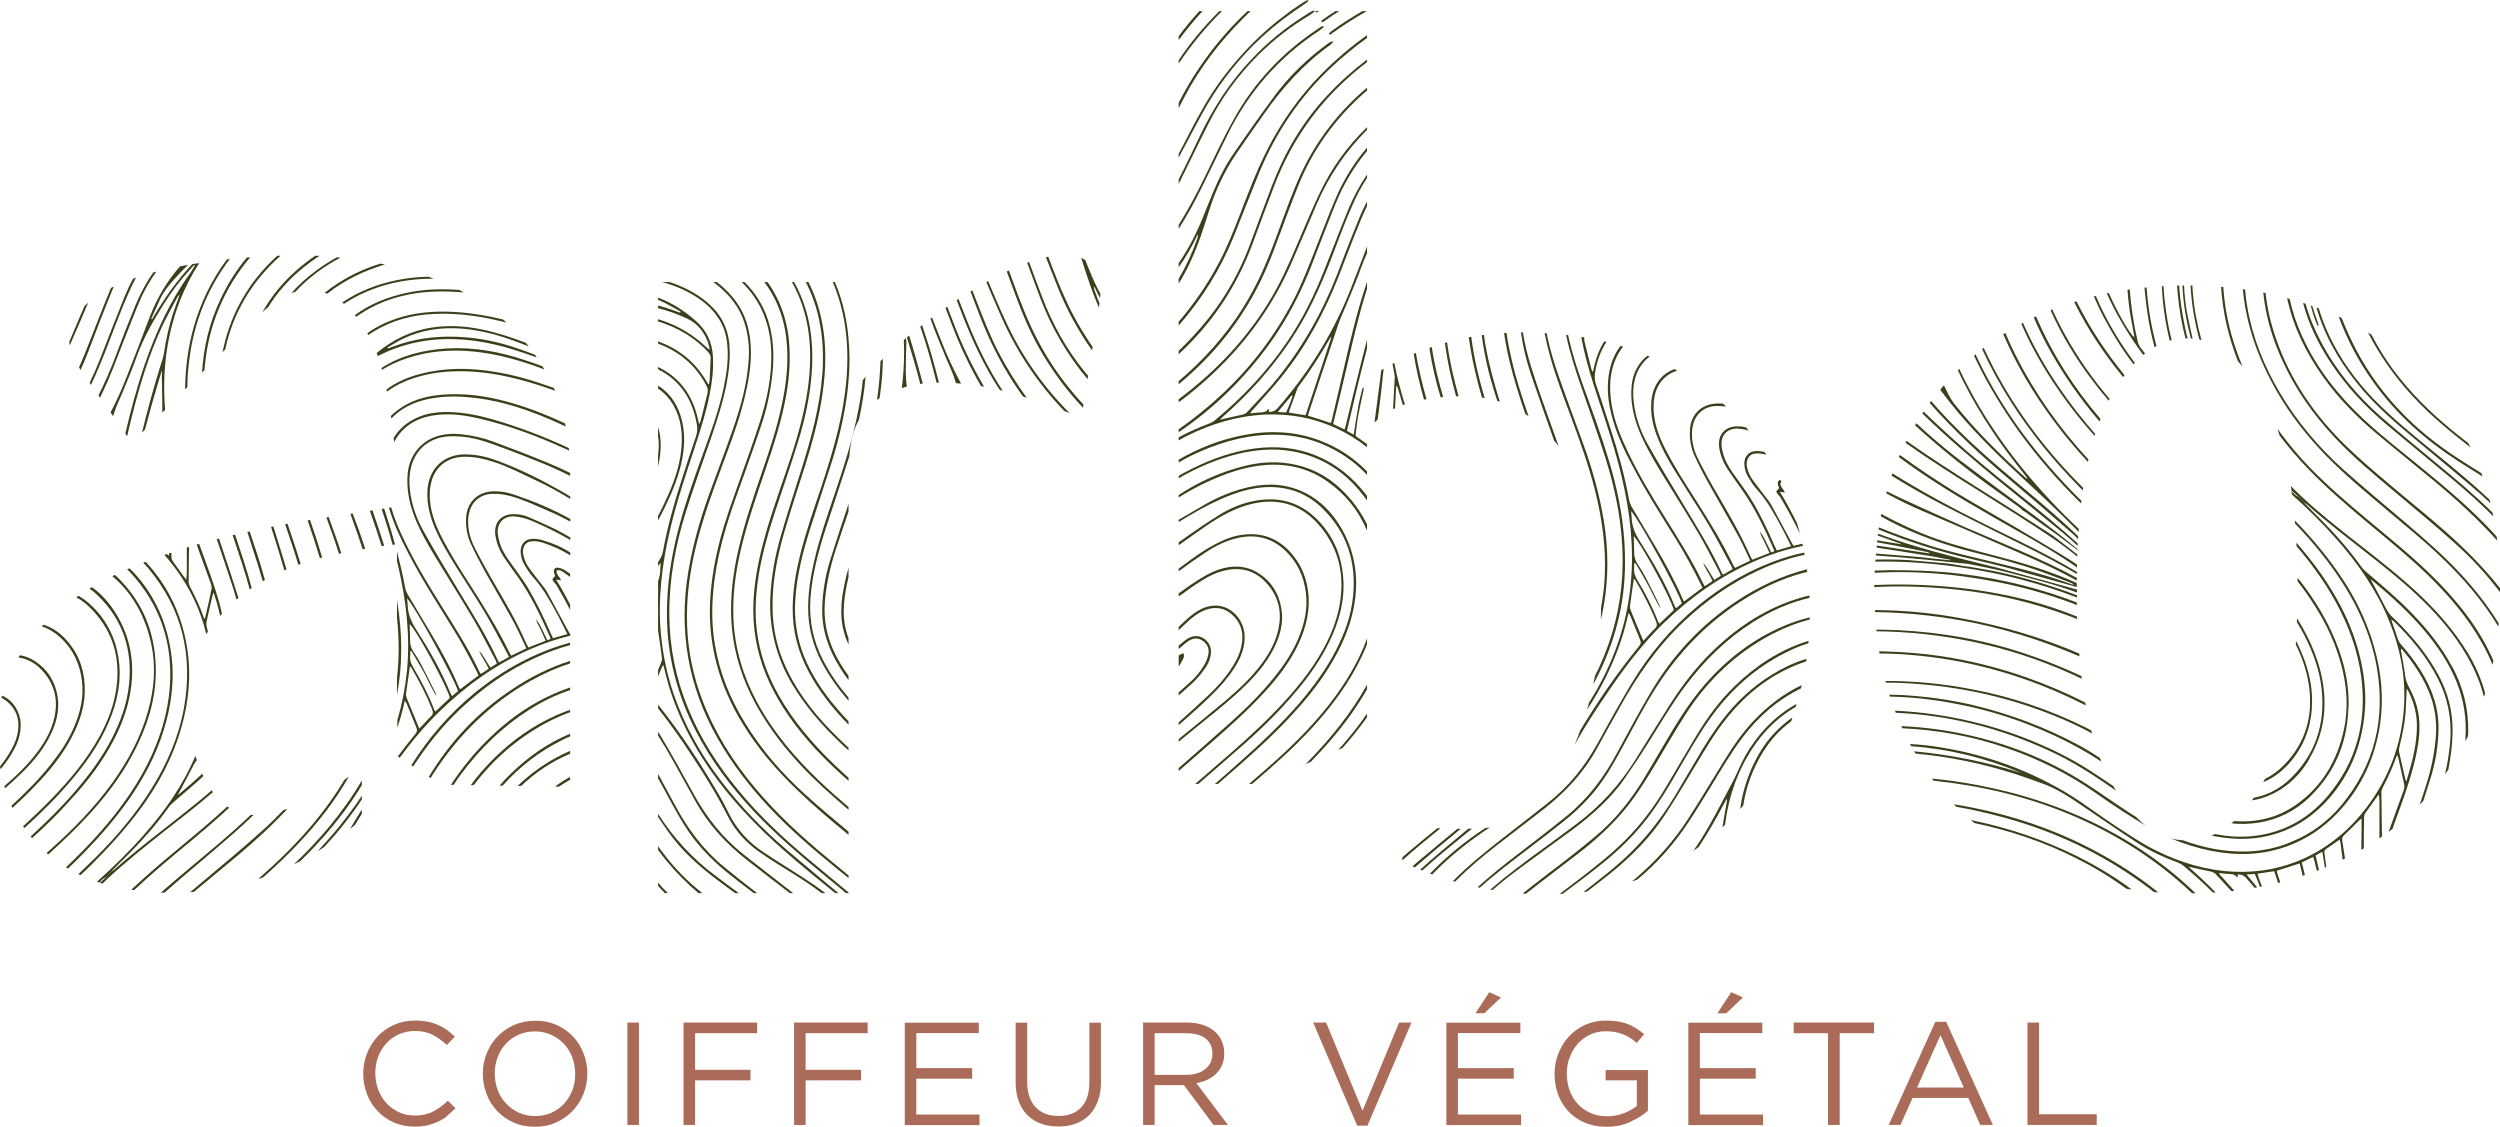 <svg xmlns="http://www.w3.org/2000/svg" id="Calque_2" data-name="Calque 2" viewBox="0 0 177.72 80.1"><defs><style>      .cls-1 {        fill: #3d3f1c;      }      .cls-1, .cls-2 {        stroke-width: 0px;      }      .cls-2 {        fill: #aa6c59;      }    </style></defs><g id="Calque_1-2" data-name="Calque 1"><path class="cls-2" d="M31.79,79.34c-.2.16-.42.29-.66.4s-.49.2-.76.26c-.27.06-.57.09-.9.09-.53,0-1.01-.1-1.46-.29-.44-.19-.83-.46-1.15-.8-.33-.34-.58-.73-.76-1.19-.18-.46-.28-.95-.28-1.48s.09-1.01.28-1.47c.18-.46.44-.86.76-1.2.33-.34.71-.61,1.16-.81s.94-.3,1.48-.3c.33,0,.63.03.9.08s.51.13.74.23c.23.1.44.22.63.36.19.14.38.3.56.47l-.56.6c-.31-.29-.65-.53-1-.72-.36-.19-.79-.28-1.28-.28-.4,0-.77.08-1.12.23-.34.15-.64.36-.89.63s-.45.59-.59.95-.21.76-.21,1.18.07.82.21,1.19.34.69.59.96.55.48.89.64.72.23,1.12.23c.5,0,.93-.09,1.29-.28s.71-.44,1.06-.77l.54.53c-.19.19-.38.37-.59.53v.03Z"></path><path class="cls-2" d="M41.48,77.76c-.18.45-.43.85-.76,1.2-.33.35-.72.62-1.18.83s-.96.31-1.52.31-1.06-.1-1.51-.3c-.45-.2-.84-.47-1.17-.82s-.58-.74-.75-1.2-.27-.93-.27-1.44.09-.99.27-1.44.43-.85.76-1.2c.33-.35.72-.62,1.18-.83.46-.2.96-.31,1.52-.31s1.06.1,1.51.3c.45.2.84.47,1.17.82.33.35.58.74.75,1.2.18.45.27.93.27,1.44s-.09.99-.27,1.44ZM40.68,75.16c-.14-.37-.34-.69-.6-.96s-.56-.49-.91-.64c-.35-.16-.73-.24-1.15-.24s-.8.08-1.15.23c-.35.16-.65.37-.9.64s-.45.59-.59.95-.21.75-.21,1.17.07.81.21,1.18.34.69.6.96.56.49.91.65c.35.16.73.24,1.15.24s.8-.08,1.15-.23c.35-.16.65-.37.9-.64s.45-.59.59-.95.21-.75.21-1.17-.07-.81-.21-1.18h0Z"></path><path class="cls-2" d="M45.42,72.69v7.28h-.82v-7.28h.82Z"></path><path class="cls-2" d="M53.82,73.45h-4.41v2.6h3.94v.75h-3.94v3.17h-.82v-7.28h5.23v.76Z"></path><path class="cls-2" d="M61.68,73.45h-4.41v2.6h3.94v.75h-3.94v3.17h-.82v-7.28h5.23v.76Z"></path><path class="cls-2" d="M69.58,73.44h-4.44v2.49h3.97v.75h-3.97v2.55h4.49v.75h-5.31v-7.28h5.26v.75h0Z"></path><path class="cls-2" d="M78.27,76.86c0,.53-.07,1-.22,1.4s-.35.74-.62,1.01-.59.47-.96.61-.79.2-1.24.2-.86-.07-1.23-.2-.69-.34-.96-.6c-.27-.27-.47-.6-.62-.99-.15-.4-.22-.85-.22-1.36v-4.23h.82v4.18c0,.79.2,1.4.59,1.82.39.42.94.63,1.64.63s1.21-.2,1.6-.6c.39-.4.59-1,.59-1.8v-4.23h.82v4.17h.01Z"></path><path class="cls-2" d="M86.27,79.97l-2.11-2.83h-2.08v2.83h-.82v-7.28h3.13c.4,0,.76.05,1.09.16.32.1.6.25.83.44s.41.42.53.69.19.56.19.89c0,.31-.05.58-.15.82s-.23.45-.41.62c-.18.18-.39.32-.63.44s-.51.2-.79.25l2.24,2.97h-1.02ZM85.71,73.83c-.33-.25-.79-.38-1.38-.38h-2.25v2.96h2.24c.27,0,.52-.03.75-.1s.43-.17.59-.3c.17-.13.3-.29.39-.47s.14-.4.14-.64c0-.46-.16-.82-.49-1.07h.01Z"></path><path class="cls-2" d="M99.46,72.69h.88l-3.13,7.33h-.73l-3.13-7.33h.92l2.59,6.27s2.6-6.27,2.6-6.27Z"></path><path class="cls-2" d="M108.08,73.44h-4.44v2.49h3.97v.75h-3.97v2.55h4.49v.75h-5.31v-7.28h5.26v.75h0ZM104.88,72.04l.99-1.51.83.38-1.18,1.12h-.64Z"></path><path class="cls-2" d="M115.87,79.77c-.5.22-1.05.33-1.67.33-.58,0-1.09-.1-1.54-.29-.45-.19-.84-.46-1.16-.8s-.57-.74-.74-1.2-.25-.95-.25-1.47.09-.98.27-1.44.42-.86.74-1.21.7-.62,1.15-.83c.45-.2.94-.31,1.49-.31.3,0,.58.02.84.06.25.04.49.1.71.19.22.08.42.19.61.31s.38.26.56.41l-.53.62c-.14-.12-.28-.24-.44-.34-.15-.1-.32-.19-.49-.26s-.37-.13-.58-.17-.45-.06-.7-.06c-.4,0-.77.08-1.11.24s-.63.38-.87.65c-.24.27-.43.59-.57.95s-.21.75-.21,1.16c0,.44.07.84.2,1.21.14.37.33.69.58.96s.55.48.9.64.75.23,1.2.23c.42,0,.81-.07,1.17-.21.37-.14.68-.32.93-.52v-1.82h-2.22v-.73h3.01v2.89c-.34.3-.76.57-1.25.78l-.03.03Z"></path><path class="cls-2" d="M125.28,73.44h-4.44v2.49h3.97v.75h-3.97v2.55h4.49v.75h-5.31v-7.28h5.26v.75h0ZM122.08,72.04l.99-1.51.83.38-1.18,1.12h-.64Z"></path><path class="cls-2" d="M130.77,79.97h-.82v-6.52h-2.44v-.76h5.71v.76h-2.44v6.52h0Z"></path><path class="cls-2" d="M141.65,79.97h-.88l-.85-1.92h-3.96l-.86,1.92h-.84l3.32-7.33h.77l3.32,7.33h-.02ZM137.94,73.6l-1.66,3.71h3.32l-1.65-3.71h-.01Z"></path><path class="cls-2" d="M144.13,72.69h.82v6.52h4.1v.76h-4.92v-7.28h0Z"></path><path class="cls-1" d="M102.87,24.33s-.11.03-.16.05c0,.04,0,.07.02.11.17,1.25.44,2.47.78,3.68h.18c-.35-1.26-.65-2.53-.82-3.84ZM101.89,25.33c-.04-.22-.08-.44-.11-.66-.06.02-.12.04-.17.06.18,1.19.45,2.36.8,3.51.06-.01.12-.02.18-.02-.28-.95-.52-1.91-.7-2.89ZM100.65,25.09s-.1.04-.15.07c.17,1.1.43,2.18.73,3.25.06-.01.12-.03.18-.03-.31-1.08-.57-2.18-.76-3.29ZM94.96,14.08c-.52,1.21-.98,2.44-1.46,3.66-.48,1.23-.96,2.46-1.57,3.64-1.29,2.47-2.96,4.67-4.99,6.58-1,.94-2.05,1.79-3.15,2.56v.21c2.48-1.69,4.63-3.77,6.43-6.25,1.34-1.85,2.36-3.86,3.16-5.99.51-1.34,1.03-2.67,1.56-4,.56-1.37,1.3-2.63,2.24-3.75v-.25c-.91,1.07-1.65,2.26-2.22,3.59ZM91.72,24.23c1.2-1.78,2.09-3.71,2.86-5.7.51-1.32.99-2.65,1.56-3.94.3-.69.65-1.34,1.04-1.94v-.24c-.53.77-.97,1.6-1.33,2.47-.59,1.43-1.13,2.87-1.7,4.3-.71,1.8-1.56,3.52-2.65,5.12-1.44,2.12-3.18,3.96-5.15,5.59-.12.1-.27.18-.42.23-.73.28-1.45.59-2.14.97v.22c.18-.11.36-.21.54-.3,1.78-.89,3.65-1.45,5.64-1.54,1.72-.07,3.37.23,4.94.94.83.37,1.58.84,2.27,1.38v-.22c-.25-.18-.49-.35-.73-.52-.1-.06-.08-.15-.07-.24.05-.4.09-.8.16-1.19.11-.61.25-1.21.38-1.82.01-.07.02-.15.03-.23h-.05s-.02,0-.02.01c-.02.02-.03.05-.04.08-.09.37-.19.73-.26,1.11-.13.7-.23,1.4-.35,2.13-.15-.08-.3-.17-.48-.27.45-1.96.92-3.91,1.43-5.85v-.64c-.13.48-.25.96-.37,1.44-.4,1.56-.77,3.13-1.15,4.69-.02.08-.05.16-.08.26-.29-.14-.55-.26-.81-.39.18-.74.36-1.46.53-2.18.37-1.53.71-3.08,1.09-4.61.24-.95.49-1.89.79-2.82v-.5c-.68,2-1.17,4.06-1.64,6.12-.27,1.2-.56,2.4-.84,3.6-.02.1-.06.2-.09.32-.54-.18-1.08-.35-1.63-.52.02-.06.03-.13.05-.19.7-2.1,1.39-4.2,2.1-6.29.16-.47.38-.91.56-1.36.35-.86.73-1.72,1.04-2.6.13-.38.29-.75.45-1.11v-.48c-.38,1-.76,2-1.15,2.99-1.16,2.97-2.8,5.66-4.86,8.1-.12.15-.25.29-.37.43-.15.17-.36.25-.61.24.02-.06.03-.11.04-.19-.04.01-.08.01-.1.03-.12.15-.28.19-.47.2-.25,0-.5.04-.78.07.06-.16.17-.24.26-.34.64-.73,1.3-1.44,1.91-2.19,1.77-2.19,3.11-4.64,4.13-7.26.52-1.34,1.03-2.69,1.58-4.02.13-.32.27-.63.42-.93v-.33c-.2.37-.38.75-.54,1.14-.5,1.22-.98,2.45-1.45,3.69-1.13,3.01-2.7,5.78-4.79,8.24-.56.65-1.16,1.27-1.74,1.9-.11.12-.24.17-.39.2-.5.1-.99.22-1.55.35l.21-.21c1.82-1.6,3.44-3.38,4.79-5.4ZM92.32,27.46c.81-1.07,1.53-2.2,2.2-3.37.02-.04.05-.08.08-.12.01,0,.03.02.04.02-.61,1.84-1.22,3.67-1.83,5.53-.41-.06-.79-.12-1.19-.19.02-.07.03-.14.06-.2.16-.46.33-.92.5-1.38.03-.1.07-.21.14-.29ZM91.83,28.1s.04.02.06.03c-.12.4-.28.78-.46,1.19-.2-.01-.37-.02-.6-.03.36-.43.68-.81,1-1.19ZM98.19,26.32c-.02.17-.04.34-.06.51-.14,1.07-.28,2.13-.42,3.2l.09-.09s.09-.08.13-.11c.04-.24.07-.47.1-.71.13-.97.23-1.94.33-2.91-.06.03-.11.07-.17.11ZM99.13,25.8s-.1.04-.14.07c.05.27.1.55.15.82.02.09.02.2,0,.29-.04.7-.08,1.4-.11,2.1.04-.02.09-.04.14-.06.02-.52.06-1.04.08-1.56.02,0,.04-.01.06-.01.02.06.05.12.07.18.12.39.24.78.35,1.17.05-.02.09-.03.14-.05-.3-.97-.56-1.95-.75-2.95h.01Z"></path><path class="cls-1" d="M84.12,46.42c-.12.06-.2.1-.29.15-.01.01-.03.02-.04.03v.79c.1-.15.18-.3.27-.46.05-.09.09-.19.11-.28.01-.06-.03-.13-.05-.23ZM85.61,45.41c-.39-.27-.8-.24-1.19-.01-.21.13-.39.31-.59.46-.01.01-.03.02-.04.03v.24c.06-.04.11-.09.17-.14.17-.15.34-.3.54-.43.33-.21.68-.24,1.01,0,.34.24.48.6.38,1-.06.27-.17.54-.32.77-.26.43-.58.82-.95,1.15-.28.25-.56.49-.83.74v.22c.28-.26.57-.51.85-.76.39-.34.72-.73,1.01-1.15.21-.29.37-.62.42-.98.07-.47-.08-.86-.46-1.14h0Z"></path><path class="cls-1" d="M127.74,37.18c-.07-.15-.14-.29-.22-.44-.31-.6-.63-1.2-.99-1.77.1,0,.21.03.35.04-.08-.26-.36-.41-.31-.7.03-.01.05-.01.08-.01-.02-.06-.05-.12-.09-.18-.16.03-.22.17-.16.38.02.08.06.15.08.21-.07.08-.18.14-.2.22,0,.08.08.17.14.25.04.06.11.11.15.18.49.84.96,1.69,1.38,2.57-.06-.25-.13-.5-.21-.75ZM104.38,58.91c-.64.53-1.27,1.06-1.91,1.59-.51.43-1.02.87-1.51,1.32.05.03.1.05.15.06.96-.88,1.97-1.7,2.98-2.52.18-.15.37-.3.55-.45h-.26ZM105.59,58.86c-1.43.94-2.75,2.01-3.93,3.24.05.03.11.05.16.06.08-.08.15-.16.23-.24,1.18-1.18,2.48-2.2,3.87-3.11-.11.03-.22.04-.33.05ZM128.12,38.65c-.2.05-.41.1-.62.15-.05-.08-.09-.15-.14-.23-.48-.9-.96-1.8-1.45-2.69-.12-.22-.29-.41-.44-.61-.26-.35-.54-.7-.8-1.05-.24-.3-.4-.64-.48-1.02-.04-.21-.03-.4.06-.59.11-.23.29-.35.54-.37.26-.03.53.02.78.09-.05-.07-.09-.13-.14-.2-.19-.05-.39-.07-.58-.07-.52.02-.84.36-.85.87,0,.35.09.68.27.97.2.33.4.65.66.93.76.85,1.28,1.84,1.81,2.83.2.38.38.76.59,1.17-.36.11-.68.2-1.02.3-.06-.12-.1-.21-.15-.31-.51-1.18-1.06-2.34-1.74-3.43-.33-.53-.71-1.03-1.08-1.55-.31-.43-.61-.87-.78-1.38-.09-.27-.17-.56-.18-.84-.04-.73.46-1.19,1.19-1.15.25.02.5.06.74.14-.05-.08-.12-.15-.19-.23-.21-.05-.42-.08-.63-.07-.87,0-1.39.61-1.28,1.47.08.61.32,1.16.66,1.66.3.45.62.89.93,1.33.95,1.33,1.64,2.8,2.29,4.28.02.04.03.08.04.12-.02.01-.03.03-.05.04-.05.02-.09.03-.17.06-.25-.5-.46-1.02-.79-1.49.03.28.2.5.31.75s.24.5.36.78c-.42.16-.82.32-1.23.48-.07-.13-.13-.25-.18-.36-.67-1.52-1.51-2.94-2.34-4.37-.45-.76-.87-1.53-1.27-2.32-.32-.62-.52-1.28-.49-1.99,0-.22.04-.44.1-.65.2-.72.81-1.2,1.56-1.24.26,0,.51.01.76.04-.07-.08-.14-.15-.22-.21-.17-.01-.34-.01-.51,0-1.03.06-1.75.77-1.83,1.8-.05.67.05,1.33.33,1.93.31.69.66,1.35,1.03,2.01.64,1.15,1.31,2.29,1.95,3.45.33.58.6,1.2.89,1.8.03.05.04.11.07.18-.36.17-.71.34-1.07.51-.05-.07-.09-.13-.12-.19-.79-1.65-1.75-3.19-2.73-4.73-.78-1.21-1.56-2.43-2.2-3.72-.41-.84-.71-1.71-.74-2.64,0-.29,0-.59.06-.87.18-.95.78-1.62,1.62-1.87-.07-.04-.13-.08-.2-.11-.98.35-1.6,1.24-1.65,2.48-.04.89.17,1.73.52,2.54.4.98.95,1.88,1.51,2.77.69,1.12,1.43,2.22,2.1,3.36.56.95,1.06,1.93,1.59,2.9.02.04.04.09.07.17-.22.13-.44.25-.68.39-.04-.05-.07-.08-.09-.13-.79-1.7-1.78-3.29-2.75-4.89-.85-1.4-1.7-2.81-2.51-4.24-.52-.93-.88-1.93-1-3-.06-.53-.06-1.06.07-1.58.17-.71.54-1.27,1.06-1.66-.05-.02-.1-.05-.16-.06-.64.49-1.04,1.25-1.12,2.14-.1,1.05.1,2.06.47,3.03.41,1.06.98,2.04,1.56,3.01.91,1.49,1.84,2.96,2.73,4.46.53.9.99,1.84,1.48,2.75.03.07.06.15.1.25-.15.1-.3.19-.46.29-.28-.41-.47-.85-.8-1.2.17.44.47.82.67,1.28-.18.12-.36.24-.55.37-.05-.08-.1-.15-.13-.22-.79-1.66-1.79-3.2-2.75-4.75-.93-1.49-1.83-2.99-2.59-4.58-.5-1.05-.94-2.13-1.14-3.28-.17-1.01-.19-2.02.15-3,.16-.46.38-.86.65-1.2-.06-.02-.12-.04-.18-.05-.37.47-.62,1.04-.77,1.7-.26,1.19-.12,2.35.21,3.51.33,1.15.83,2.23,1.39,3.28.95,1.83,2.06,3.56,3.14,5.3.64,1.03,1.21,2.1,1.75,3.18.03.06.06.13.1.22-.44.33-.86.65-1.31.98-.03-.05-.05-.09-.07-.13-.57-1.33-1.26-2.6-2-3.84-.54-.91-1.08-1.82-1.63-2.73-.11-.2-.18-.39-.22-.62-.31-1.67-.76-3.31-1.29-4.93-.35-1.07-.68-2.14-1.05-3.2-.1-.3-.1-.58-.05-.88.13-.76.37-1.47.8-2.12-.05-.02-.11-.03-.16-.04-.32.5-.54,1.06-.69,1.68-.04.15-.07.29-.1.44,0,.01-.02.01-.05.04-.02-.06-.05-.12-.07-.18-.17-.67-.33-1.34-.5-2.01-.02-.09-.02-.17,0-.25-.07-.02-.14-.03-.22-.04.02.12.04.25.07.37.26,1.32.66,2.6,1.08,3.87.64,1.91,1.28,3.82,1.74,5.78.58,2.47.87,4.95.63,7.48-.13,1.42-.42,2.81-.88,4.16-.53,1.55-1.23,2.99-2.1,4.35-.03.17-.08.33-.13.49.49-.73.93-1.5,1.33-2.3.68-1.38,1.23-2.82,1.56-4.34.02-.06.04-.13.07-.23.05.07.09.12.11.18.24.58.47,1.17.71,1.75.07.16.04.27-.07.41-1.55,1.89-2.93,3.9-4.19,5.99-.13.36-.27.71-.41,1.04.74-1.31,1.56-2.57,2.41-3.81,1.17-1.72,2.42-3.37,3.91-4.83,1.9-1.84,4.03-3.35,6.47-4.41,1.12-.49,2.27-.86,3.44-1.09,0-.05-.02-.11-.04-.16h0ZM117.64,44.69c-.24.22-.44.47-.66.7-.04.05-.1.09-.16.16-.03-.07-.05-.11-.07-.16-.27-.64-.54-1.29-.8-1.94-.04-.11-.09-.23-.08-.34.08-.65.18-1.3.28-1.98.04.03.07.06.08.08.57.96,1.09,1.94,1.5,2.98.08.2.08.34-.09.5h0ZM117.96,44.34c-.03-.05-.06-.09-.08-.13-.4-1.05-.92-2.04-1.5-3-.16-.28-.25-.54-.21-.85,0-.1,0-.2,0-.3.03-.01.06-.02.09-.03.31.53.63,1.06.92,1.6.29.55.54,1.11.87,1.64-.03-.09-.05-.2-.1-.29-.3-.62-.6-1.24-.92-1.85-.18-.34-.37-.67-.58-.98-.2-.28-.29-.58-.28-.92,0-.37-.02-.74-.03-1.11.43.35,2.64,4.39,2.85,5.25-.33.32-.67.64-1.03.97h0ZM119.15,43.24s-.06-.06-.07-.09c-.67-1.66-1.56-3.2-2.52-4.7-.34-.53-.56-1.07-.57-1.7,0-.14-.03-.28-.04-.42h0c.54.55,3.35,5.66,3.61,6.56-.13.11-.28.23-.42.35h0Z"></path><path class="cls-1" d="M94.38,3.11c-1.46,1.07-2.76,2.32-3.83,3.78-.97,1.31-1.9,2.64-2.82,3.97-.62.9-1.11,1.86-1.52,2.87-.23.58-.47,1.17-.71,1.75-.46,1.14-1.02,2.22-1.71,3.23v.29c.49-.69.92-1.42,1.29-2.21.03-.05.06-.09.09-.14,0,.11-.02.2-.05.29-.35,1.01-.79,1.97-1.33,2.87v.35c.3-.49.58-.99.82-1.52.56-1.19.96-2.44,1.35-3.69.45-1.43,1.08-2.76,1.91-4,.66-.97,1.34-1.92,2.01-2.88,1.3-1.85,2.79-3.52,4.64-4.84.1-.06.17-.16.28-.27-.2-.03-.31.07-.42.15h0Z"></path><path class="cls-1" d="M124.05,53.77c-.31.54-.53,1.13-.81,1.68-.57,1.08-1.13,2.17-1.73,3.23-.35.62-.73,1.22-1.13,1.8.13-.09.25-.18.38-.27h0c.67-1.02,1.26-2.05,1.82-3.12.05-.1.11-.2.17-.3.03.09.02.16,0,.23-.1.6-.22,1.19-.3,1.79.06-.06.12-.11.18-.18.27-2.11.96-4.06,2.21-5.81.77-1.06,1.7-1.92,2.81-2.57.03-.07.05-.14.06-.21-1.51.84-2.73,2.09-3.67,3.73Z"></path><path class="cls-1" d="M105.54,28.3c-.06-.02-.12-.03-.19-.03-.33-1.14-.61-2.29-.81-3.45-.05-.28-.09-.56-.13-.85l.18-.03c.18,1.48.53,2.93.95,4.36Z"></path><path class="cls-1" d="M106.62,28.55c-.06-.02-.12-.04-.18-.05-.07-.22-.14-.43-.21-.65-.41-1.31-.72-2.66-.9-4.02.05-.01.11-.02.16-.02.03.28.08.56.13.84.24,1.33.6,2.62,1,3.9h0Z"></path><path class="cls-1" d="M108.67,29.6c-.07-.06-.14-.11-.22-.16,0,0,0-.01-.02-.01-.42-1.23-.82-2.48-1.12-3.75-.16-.67-.29-1.34-.39-2.01h.18c.06.49.15.97.26,1.45.32,1.53.8,3.02,1.31,4.49h0Z"></path><path class="cls-1" d="M110.48,31.33h0c-.56-1.58-1.12-3.15-1.66-4.75-.32-.96-.56-1.95-.7-2.95h.14c.14.87.35,1.72.62,2.56.45,1.44.97,2.86,1.48,4.29.15.42.3.83.44,1.25-.09-.14-.19-.27-.32-.4h0Z"></path><path class="cls-1" d="M102.18,58.88c.07,0,.14,0,.22,0-.92.75-1.83,1.48-2.71,2.28v-.22c.12-.11.25-.22.37-.32.7-.59,1.41-1.17,2.12-1.75h0Z"></path><path class="cls-1" d="M113.82,43.14c.14-.73.23-1.48.26-2.24.09-2.06-.2-4.07-.7-6.07-.45-1.76-1.06-3.46-1.69-5.16-.53-1.43-1.08-2.85-1.49-4.31-.15-.56-.29-1.12-.4-1.68.05,0,.1,0,.15.01.21,1.09.54,2.16.91,3.21.54,1.54,1.12,3.07,1.67,4.6.64,1.76,1.15,3.55,1.46,5.39.42,2.48.36,4.87-.19,7.17v-.04c0-.3.02-.59.02-.88Z"></path><path class="cls-1" d="M103.6,58.92h.24c-1.1.9-2.19,1.81-3.26,2.74-.06-.02-.12-.04-.17-.07.15-.14.31-.28.47-.41.9-.76,1.81-1.51,2.72-2.26Z"></path><path class="cls-1" d="M115.52,40.01c0,2.94-.73,5.69-2.07,8.29-.06.12-.12.23-.19.35.05-.21.09-.41.13-.62h0c.24-.46.45-.93.64-1.4.86-2.11,1.3-4.3,1.32-6.59.02-2.53-.44-4.98-1.19-7.38-.54-1.73-1.16-3.44-1.75-5.15-.42-1.21-.82-2.44-1.08-3.7.05,0,.1,0,.15.01,0,.05.02.11.03.16.36,1.63.94,3.19,1.51,4.75.64,1.78,1.27,3.57,1.74,5.4.49,1.93.77,3.89.76,5.88h0Z"></path><path class="cls-1" d="M97.18,33.51v.25c-.88-.94-1.93-1.66-3.13-2.17-1-.42-2.06-.65-3.15-.68-1.95-.07-3.79.41-5.56,1.18-.53.23-1.05.49-1.55.79v-.2c1.41-.82,2.91-1.41,4.52-1.73,1.85-.37,3.68-.32,5.47.35,1.3.48,2.43,1.22,3.4,2.21Z"></path><path class="cls-1" d="M95.13,53.31c.74-.82,1.42-1.67,2.05-2.58v.26c-.08.12-.17.24-.26.36-.47.63-.96,1.24-1.49,1.83l-.3.13Z"></path><path class="cls-1" d="M88.48,45.24c.01.6-.15,1.17-.42,1.7-.39.77-.93,1.43-1.51,2.05-.87.91-1.83,1.73-2.76,2.56v-.2c.68-.61,1.36-1.22,2.03-1.85.79-.73,1.5-1.54,2.02-2.49.24-.43.4-.89.46-1.39.09-.78-.15-1.44-.75-1.96-.54-.47-1.17-.54-1.83-.31-.52.19-.95.52-1.34.89-.2.18-.39.37-.59.56v-.24c.25-.23.51-.49.77-.71.22-.18.45-.35.69-.48,1.77-.97,3.21.45,3.23,1.87Z"></path><path class="cls-1" d="M97.18,37.28v.44c-.59-1.39-1.51-2.58-2.83-3.5-1.29-.91-2.75-1.27-4.32-1.17-1.53.11-2.93.61-4.3,1.25-.67.31-1.31.68-1.94,1.06v-.17c.16-.11.31-.2.47-.3,1.24-.76,2.58-1.33,3.99-1.71,1.11-.3,2.24-.41,3.39-.23,1.42.22,2.65.83,3.69,1.82.79.75,1.4,1.6,1.85,2.51Z"></path><path class="cls-1" d="M95.02,49.37c.89-1.24,1.64-2.56,2.16-3.98v.4c-.1.27-.22.53-.34.8-.89,1.91-2.13,3.58-3.54,5.12-1.33,1.45-2.8,2.75-4.29,4.02h-.22c.59-.51,1.17-1.01,1.74-1.52,1.65-1.47,3.19-3.04,4.49-4.84Z"></path><path class="cls-1" d="M97.18,35.25v.33c-.18-.26-.38-.51-.59-.76-1.23-1.45-2.79-2.38-4.68-2.73-1.32-.24-2.63-.13-3.93.18-1.49.37-2.88.97-4.19,1.73v-.17c.15-.09.3-.18.46-.26,1.39-.74,2.83-1.31,4.38-1.6,1.49-.27,2.96-.25,4.4.22,1.47.49,2.7,1.35,3.71,2.52.15.18.3.36.44.54Z"></path><path class="cls-1" d="M97.17,48.69s.01-.01.01-.02v.33c-.31.55-.66,1.09-1.02,1.61-.89,1.27-1.89,2.43-2.97,3.54l-.38.17c.08-.07.15-.15.23-.23,1.58-1.64,3.02-3.4,4.13-5.4Z"></path><path class="cls-1" d="M96.35,42.44c-.21,1.85-.94,3.51-1.92,5.07-.8,1.28-1.76,2.43-2.79,3.53-1.48,1.57-3.1,2.99-4.73,4.4-.11.1-.22.19-.33.29h-.22c.59-.51,1.17-1.02,1.75-1.54,1.5-1.33,2.97-2.71,4.29-4.24.97-1.14,1.85-2.34,2.54-3.67.63-1.21,1.1-2.48,1.24-3.84.26-2.46-.42-4.61-2.21-6.34-1.11-1.07-2.46-1.54-4-1.47-1.12.06-2.16.4-3.18.85-1.04.46-2.03,1.03-3,1.63v-.16c.63-.37,1.26-.74,1.89-1.1.98-.56,2.02-.98,3.13-1.23,1.37-.3,2.7-.22,3.98.42,1.09.55,1.9,1.4,2.52,2.43.91,1.54,1.24,3.2,1.04,4.97Z"></path><path class="cls-1" d="M95.49,41.1c.12,1.61-.3,3.1-.99,4.52-.61,1.26-1.4,2.39-2.29,3.45-1.22,1.46-2.57,2.78-4,4.03-1,.88-2.01,1.75-3.02,2.63h-.23c.52-.46,1.05-.91,1.58-1.37,1.42-1.22,2.83-2.46,4.13-3.81,1.32-1.37,2.55-2.83,3.46-4.52.55-1.03.97-2.11,1.14-3.27.32-2.14-.2-4.05-1.69-5.64-1.26-1.32-2.82-1.72-4.59-1.3-1.18.28-2.22.87-3.21,1.54-.67.46-1.33.93-1.99,1.4v-.21c.07-.05.15-.1.22-.15.86-.62,1.74-1.22,2.64-1.78.79-.49,1.64-.85,2.56-1.02,1.87-.35,3.45.19,4.7,1.62.97,1.11,1.48,2.42,1.58,3.88Z"></path><path class="cls-1" d="M93.03,42.48c.06,1.3-.31,2.5-.89,3.63-.6,1.15-1.38,2.16-2.26,3.11-1.14,1.24-2.39,2.36-3.66,3.47-.81.71-1.62,1.41-2.43,2.12v-.21c1.23-1.08,2.46-2.15,3.68-3.24,1.14-1.03,2.23-2.1,3.19-3.31.64-.8,1.2-1.65,1.61-2.6.44-1.04.7-2.11.57-3.25-.14-1.23-.63-2.29-1.55-3.13-.93-.84-2.02-1.1-3.24-.84-.85.18-1.61.56-2.33,1.03-.58.38-1.16.79-1.72,1.2l-.21.15v-.19c.16-.11.32-.23.48-.35.67-.5,1.36-.99,2.11-1.38.66-.35,1.34-.62,2.09-.69,1.23-.13,2.28.25,3.14,1.13.9.93,1.35,2.06,1.42,3.35Z"></path><path class="cls-1" d="M90.53,46.14c-.52,1.01-1.25,1.87-2.06,2.65-1.29,1.25-2.73,2.32-4.11,3.47-.19.16-.38.32-.57.47v-.19c1.11-.91,2.23-1.81,3.34-2.74.94-.8,1.84-1.64,2.58-2.64.54-.74.98-1.54,1.17-2.45.25-1.14.04-2.19-.71-3.1-.84-1.03-1.92-1.36-3.2-1.03-.52.13-1,.36-1.45.64-.32.2-.63.39-.93.61-.26.2-.53.39-.8.57v-.22c.28-.2.57-.4.85-.6.62-.42,1.25-.83,1.97-1.08.99-.34,1.96-.32,2.86.25.91.58,1.44,1.43,1.62,2.5.18,1.03-.1,1.98-.56,2.89Z"></path><path class="cls-1" d="M97.18,2.5v.2c-.87.62-1.71,1.31-2.51,2.06-2.27,2.12-3.96,4.64-5.15,7.5-.61,1.49-1.19,2.99-1.79,4.49-.95,2.36-2.27,4.49-3.94,6.39v-.27c1.11-1.29,2.07-2.69,2.87-4.21.58-1.1,1.04-2.26,1.49-3.42.59-1.54,1.17-3.08,1.92-4.56,1-1.98,2.26-3.78,3.82-5.37,1.03-1.05,2.13-1.99,3.29-2.81Z"></path><path class="cls-1" d="M128.28,39.44c-1.11.24-2.19.61-3.23,1.09-1.98.9-3.73,2.14-5.31,3.62-1.92,1.8-3.38,3.93-4.64,6.22-.52.94-1.05,1.87-1.56,2.81-.93,1.71-2.22,3.1-3.75,4.3-1.1.86-2.22,1.71-3.33,2.57-1.06.82-2.08,1.68-3.03,2.63-.04-.02-.09-.03-.13-.04-.03,0-.03,0-.02,0,1.08-1.09,2.28-2.07,3.5-3.02,1.1-.85,2.19-1.7,3.28-2.56,1.48-1.17,2.63-2.61,3.54-4.27.75-1.38,1.52-2.75,2.32-4.1,1.28-2.16,2.88-4.05,4.82-5.65,2.03-1.66,4.29-2.91,6.83-3.6.23-.06.45-.11.68-.16.02.06.03.12.03.17h0Z"></path><path class="cls-1" d="M97.18,4.23v.19c-.63.47-1.23.99-1.81,1.54-2.12,2.02-3.69,4.42-4.75,7.15-.56,1.45-1.09,2.91-1.63,4.36-.95,2.51-2.34,4.76-4.19,6.71-.33.35-.66.68-1.01,1v-.24c.76-.72,1.48-1.51,2.15-2.35,1.22-1.55,2.17-3.25,2.87-5.08.54-1.44,1.06-2.88,1.61-4.31.91-2.37,2.17-4.53,3.91-6.39.89-.96,1.85-1.82,2.85-2.58Z"></path><path class="cls-1" d="M97.18,6.23v.21c-.08.06-.15.12-.23.19-2.09,1.86-3.67,4.07-4.7,6.67-.53,1.32-1.01,2.66-1.51,3.99-.54,1.48-1.17,2.92-1.98,4.27-.8,1.34-1.73,2.58-2.8,3.72-.69.73-1.41,1.41-2.17,2.04v-.23c.43-.36.86-.75,1.27-1.15,1.67-1.62,3.07-3.45,4.14-5.53.68-1.31,1.21-2.68,1.71-4.06.49-1.33.96-2.66,1.55-3.95,1.12-2.42,2.71-4.47,4.72-6.17Z"></path><path class="cls-1" d="M128.47,40.65c-1.27.32-2.49.81-3.67,1.47-2.91,1.62-5.21,3.88-7.01,6.66-.86,1.33-1.58,2.74-2.34,4.13-.48.88-.95,1.76-1.53,2.59-.8,1.15-1.79,2.13-2.89,2.99-1.38,1.1-2.8,2.15-4.19,3.24-.56.44-1.11.89-1.64,1.37-.06,0-.11-.02-.16-.03.91-.83,1.88-1.6,2.86-2.35,1.19-.91,2.37-1.82,3.53-2.76,1.5-1.23,2.63-2.76,3.54-4.47.76-1.42,1.53-2.84,2.35-4.23,1.55-2.64,3.58-4.84,6.14-6.53,1.55-1.03,3.2-1.8,4.99-2.26,0,.06.02.12.02.18h0Z"></path><path class="cls-1" d="M97.18,9.04v.19c-1.52,1.52-2.72,3.28-3.58,5.29-.62,1.44-1.22,2.88-1.85,4.31-1.14,2.57-2.7,4.86-4.66,6.88-1.03,1.06-2.13,2.02-3.3,2.89v-.22l.12-.09c2.5-1.89,4.63-4.12,6.28-6.8.82-1.33,1.45-2.75,2.05-4.18.52-1.2,1.02-2.42,1.58-3.6.85-1.79,1.98-3.34,3.36-4.67Z"></path><path class="cls-1" d="M128.63,42.5c-1.39.33-2.74.91-4.04,1.74-1.89,1.2-3.45,2.74-4.78,4.52-.96,1.28-1.76,2.65-2.61,4-.56.9-1.15,1.79-1.76,2.66-.96,1.36-2.2,2.46-3.52,3.46-1.26.94-2.55,1.85-3.81,2.79-.69.51-1.36,1.03-2,1.59h0c-.06,0-.12,0-.17-.02,1.2-1.04,2.47-1.98,3.75-2.91.8-.58,1.58-1.16,2.37-1.75,1.7-1.27,3.1-2.81,4.22-4.61.77-1.23,1.53-2.47,2.31-3.69.76-1.22,1.61-2.37,2.59-3.42,1.73-1.82,3.71-3.27,6.09-4.13.45-.16.9-.3,1.36-.4,0,.06.02.11,0,.17h0Z"></path><path class="cls-1" d="M94.11,1.92c-.1.08-.19.17-.3.24-2.88,1.89-5.06,4.38-6.57,7.46-.63,1.27-1.23,2.55-1.86,3.81-.48.98-1.01,1.92-1.59,2.84v-.28c.72-1.15,1.35-2.37,1.95-3.6.64-1.32,1.26-2.66,1.98-3.94,1.43-2.57,3.4-4.67,5.85-6.32.09-.06.19-.14.29-.2.06-.04.14-.06.21-.08.01.02.02.05.04.07Z"></path><path class="cls-1" d="M128.65,43.89v.15c-.96.25-1.89.62-2.78,1.09-2.47,1.32-4.43,3.19-5.96,5.52-.77,1.19-1.48,2.43-2.21,3.65-.67,1.11-1.35,2.22-2.18,3.23-.96,1.17-2.08,2.18-3.27,3.1-1.22.95-2.47,1.88-3.69,2.84-.02.02-.05.04-.07.06-.08,0-.16,0-.24-.02.59-.47,1.18-.92,1.77-1.38,1.15-.87,2.29-1.75,3.4-2.68,1.41-1.18,2.54-2.6,3.49-4.18.66-1.11,1.31-2.22,1.97-3.33.78-1.3,1.63-2.55,2.66-3.67,1.62-1.75,3.51-3.11,5.74-3.96.45-.17.91-.31,1.37-.42h0Z"></path><path class="cls-1" d="M127.42,51c-.02.08-.04.14-.07.22,0,.02,0,.04-.02.06-.78.57-1.45,1.29-1.99,2.16-.74,1.2-1.21,2.47-1.41,3.8-.06.09-.13.17-.2.25-.05.05-.05.06-.02.02.12-.95.38-1.89.78-2.82.41-.93.92-1.8,1.62-2.55.4-.43.84-.81,1.31-1.14h0Z"></path><path class="cls-1" d="M128.56,45.55c0,.06,0,.12,0,.18-.53.16-1.04.37-1.54.62-2.25,1.11-4.05,2.74-5.49,4.78-.85,1.2-1.56,2.48-2.3,3.74-.66,1.15-1.34,2.28-2.15,3.33-.8,1.04-1.72,1.96-2.71,2.8-1.06.89-2.17,1.71-3.28,2.54h0c-.07,0-.14,0-.21,0,.49-.38.99-.75,1.49-1.13,1.1-.85,2.19-1.71,3.18-2.7,1.1-1.09,2.02-2.33,2.82-3.66.74-1.24,1.46-2.49,2.2-3.72.78-1.3,1.67-2.52,2.77-3.58,1.51-1.46,3.23-2.58,5.24-3.2h0Z"></path><path class="cls-1" d="M93.45.82c-.1.08-.21.17-.32.24-1.38.82-2.64,1.8-3.78,2.95-1.39,1.41-2.54,2.99-3.43,4.76-.7,1.37-1.36,2.77-2.05,4.15-.03.05-.05.1-.08.15v-.32c.51-.99.99-2,1.47-3.01.97-2.04,2.17-3.92,3.74-5.56,1.13-1.19,2.39-2.23,3.78-3.09.13-.08.25-.17.38-.24.04-.03.08-.04.12-.06.05,0,.09-.03.13-.05.01.02.02.03.03.05,0,.01.01.02.01.03Z"></path><path class="cls-1" d="M128.42,46.83c0,.07-.02.13-.03.19-2.34.77-4.2,2.21-5.71,4.12-.81,1.02-1.46,2.13-2.13,3.24-.72,1.21-1.44,2.41-2.21,3.58-1.05,1.61-2.4,2.95-3.89,4.15-.54.43-1.08.85-1.63,1.27h0c-.08,0-.17.03-.26.03.97-.75,1.95-1.5,2.86-2.33,1.44-1.31,2.64-2.82,3.64-4.49.66-1.1,1.3-2.21,1.96-3.31.64-1.05,1.33-2.07,2.16-2.99,1.1-1.22,2.38-2.2,3.86-2.92.46-.22.92-.4,1.39-.54h0Z"></path><path class="cls-1" d="M128.07,48.71c0,.08-.03.16-.05.23-1.66.81-3.02,2-4.14,3.48-.81,1.06-1.48,2.22-2.17,3.35-.55.9-1.1,1.8-1.68,2.68-1.01,1.53-2.22,2.91-3.63,4.07-.13.05-.25.1-.39.14.06-.05.12-.1.18-.15,1.46-1.23,2.73-2.63,3.77-4.23.87-1.34,1.69-2.72,2.53-4.08.64-1.04,1.32-2.06,2.17-2.96,1-1.05,2.12-1.92,3.41-2.53h0Z"></path><path class="cls-1" d="M93.01.07c-.1.08-.19.18-.31.25-.23.15-.46.31-.69.47-1.04.72-2.01,1.53-2.91,2.42-1.45,1.46-2.67,3.09-3.66,4.9-.56,1.03-1.1,2.07-1.65,3.09v-.28c.11-.19.21-.39.31-.58.67-1.28,1.31-2.57,2.1-3.78.76-1.15,1.62-2.21,2.58-3.21.9-.94,1.89-1.79,2.95-2.56.32-.23.65-.45.99-.67.07-.05.16-.08.25-.12.01.02.03.04.04.07h0Z"></path><path class="cls-1" d="M88.91.79c-.19.17-.36.34-.54.52-1.67,1.67-3.09,3.53-4.19,5.62-.13.25-.26.5-.39.76v-.39c1.27-2.48,2.91-4.65,4.89-6.51h.23Z"></path><path class="cls-1" d="M86.87.79c-1.16,1.15-2.18,2.39-3.08,3.73v-.24c.84-1.26,1.81-2.42,2.89-3.49,0,0,.19,0,.19,0Z"></path><path class="cls-1" d="M85.49.79c-.61.66-1.17,1.35-1.7,2.06v-.28c.46-.62.95-1.21,1.47-1.78,0,0,.23,0,.23,0Z"></path><path class="cls-1" d="M95.21.79c-.32.19-.63.4-.93.62-.07.05-.14.11-.22.15-.03.02-.08-.01-.12-.01,0-.03,0-.06-.01-.08.33-.24.66-.46,1-.68h.28Z"></path><path class="cls-1" d="M97.17.79c-.84.47-1.66.99-2.45,1.56-.06.05-.13.17-.27.05.07-.07.13-.13.19-.18.71-.52,1.45-.99,2.21-1.43,0,0,.32,0,.32,0Z"></path><path class="cls-1" d="M93.77.79s-.08.07-.13.09c-.03.02-.08-.02-.17-.04.02-.02.05-.04.07-.05,0,0,.23,0,.23,0Z"></path><path class="cls-1" d="M7.89,20.47c-.49,1.16-.94,2.34-1.4,3.51-.28.72-.56,1.43-.87,2.14.03.06.07.12.11.18.23-.51.45-1.04.65-1.57.5-1.34,1.02-2.67,1.56-4,.05-.12.1-.24.15-.36-.07.03-.13.06-.2.1ZM9.46,19.81c-.23.42-.43.86-.62,1.31-.58,1.43-1.13,2.87-1.69,4.31-.24.61-.5,1.2-.78,1.79l.1.14c.4-.85.76-1.71,1.1-2.59.51-1.32,1-2.65,1.57-3.94.16-.37.34-.74.53-1.09-.07.02-.14.05-.21.07ZM10.89,19.37c-.5.72-.92,1.5-1.26,2.33-.5,1.22-.98,2.45-1.44,3.69-.35.93-.75,1.84-1.19,2.72l.11.16c.39-.79.74-1.6,1.06-2.43.52-1.34,1.04-2.69,1.58-4.02.36-.9.81-1.74,1.37-2.51-.08.02-.16.04-.23.06ZM14.14,18.71c-.08.01-.15.02-.23.03-.08,0-.17.03-.25.04-1.07,1.13-1.96,2.41-2.76,3.76-.02.05-.06.1-.09.15-.02-.01-.04-.02-.06-.03.21-.47.43-.94.64-1.41.23-.51.59-.93.95-1.35.33-.37.67-.73,1.03-1.07-.19.03-.38.06-.57.1-.93,1.05-1.65,2.27-2.17,3.64-.53,1.39-1.06,2.79-1.61,4.18-.34.88-.73,1.74-1.16,2.57l.18.26c.03-.09.06-.18.09-.27.15-.47.37-.91.56-1.36.35-.86.72-1.72,1.03-2.6.47-1.3,1.14-2.49,1.87-3.65.58-.94,1.25-1.82,2-2.63.07-.08.15-.16.22-.24.02.01.03.02.05.03-.13.21-.24.43-.39.63-1.42,1.97-2.4,4.16-3.19,6.44-.55,1.6-.98,3.23-1.37,4.88l.13.2c.11-.48.22-.95.34-1.42.55-2.2,1.2-4.36,2.16-6.42.33-.69.7-1.35,1.06-2.02.04-.08.1-.16.18-.22-.16.45-.33.89-.48,1.35-.3.93-.51,1.89-.65,2.86-.04.28-.14.54-.23.81-.5,1.59-.93,3.2-1.33,4.81l.22-.23c.37-1.41.77-2.81,1.2-4.21,0,.09,0,.19,0,.29,0,.11-.02.22,0,.33,0,.67.03,1.34.03,2.01,0,.13,0,.25,0,.38l.2-.2c-.14-1.66-.07-3.32.25-4.97.38-1.96,1.09-3.78,2.17-5.45ZM16.12,18.45c-1.07,1.44-1.85,3.04-2.35,4.8-.41,1.46-.6,2.95-.61,4.43l.16-.16c0-.8.08-1.6.2-2.4.35-2.27,1.16-4.35,2.47-6.23.11-.16.22-.32.35-.47-.07,0-.14,0-.22.03ZM17.55,18.31c-.75.89-1.38,1.89-1.89,2.99-.79,1.67-1.19,3.41-1.3,5.18l.18-.17v-.06c.12-1.49.44-2.93,1.02-4.31.56-1.36,1.31-2.57,2.23-3.65-.08,0-.16.01-.24.02ZM17.75,37.78c-.06.01-.11.02-.17.03.26.81.52,1.62.78,2.43.11.36.22.72.32,1.08.05-.03.1-.06.15-.09-.31-1.17-.7-2.31-1.08-3.45ZM16.71,38.01c-.06.01-.11.03-.17.04.23.7.46,1.39.69,2.09.19.58.36,1.17.52,1.76.05-.03.09-.06.14-.09-.33-1.29-.76-2.54-1.18-3.8ZM16.91,42.38c-.43-1.37-.88-2.73-1.34-4.09-.05.01-.11.02-.16.04.37,1.1.74,2.19,1.1,3.29.11.33.21.66.3,1,.05-.04.09-.07.14-.11,0-.04-.03-.09-.04-.13ZM14.7,40.16c-.18-.5-.36-.99-.54-1.49-.06,0-.12.03-.18.05.02.04.03.09.05.13.32.88.63,1.77.96,2.65.06.16.07.31.03.47-.14.64-.28,1.29-.43,1.93,0,.03-.03.05-.06.1-.03-.07-.06-.11-.07-.17-.26-.74-.6-1.46-.97-2.16-.05-.09-.08-.2-.08-.31,0-.83.02-1.65.03-2.48-.05.02-.11.03-.16.05v1.78c0,.15-.02.3-.04.5-.07-.09-.11-.13-.14-.18-.26-.36-.52-.73-.79-1.1-.07-.1-.11-.19-.12-.32v-.32c-.06.01-.12.03-.18.05v.17c-.06-.05-.1-.09-.14-.12-.06.02-.12.04-.18.06.24.27.47.55.69.84,1.11,1.47,1.87,3.06,2.28,4.78,0-.01,0-.02.02-.03.03-.04.06-.09.1-.13-.02-.1-.05-.19-.07-.29-.04-.13-.05-.28-.03-.41.14-.65.29-1.29.44-1.93,0-.04.03-.07.07-.15.08.27.16.51.23.74.08.3.16.6.23.91.04-.05.08-.1.13-.15-.26-1.19-.67-2.33-1.08-3.47h0ZM14.38,55c-.54.51-1.09.98-1.65,1.45-.02.02-.05.02-.08.04.36-.68.72-1.32,1.05-1.98.08-.17.17-.32.29-.46-.03-.11-.07-.21-.1-.32-.89,2.12-2.2,3.97-3.72,5.68-1.02,1.16-2.13,2.24-3.28,3.27.06.02.12.04.19.06.11-.18.27-.31.47-.38.12-.14.25-.27.38-.41.05-.06.1-.13.16-.18.41-.42.84-.83,1.25-1.25.95-.97,1.84-1.99,2.62-3.09.11-.16.25-.3.39-.42.71-.61,1.43-1.21,2.11-1.84-.03-.05-.06-.11-.08-.17ZM19.71,18.18c-1.78,1.62-3.03,3.59-3.68,5.96-.08.3-.15.59-.21.89l.19-.19c.57-2.63,1.89-4.84,3.93-6.66h-.23Z"></path><path class="cls-1" d="M38.02,25.21c-.36-.14-.74-.27-1.11-.4-1.43-.51-2.91-.81-4.43-.87-1.58-.06-3.12.15-4.6.72-.1.04-.2.08-.3.11-.02-.02-.03-.05-.04-.07.36-.2.71-.42,1.07-.6,1.33-.65,2.74-.85,4.21-.74,1.46.12,2.85.52,4.21,1.05.19.07.37.14.56.22-.07-.09-.14-.17-.21-.26-1.02-.39-2.06-.73-3.13-.95-1.19-.25-2.39-.32-3.59-.13-1.47.23-2.75.87-3.88,1.8.02.07.05.15.08.23.05-.04.1-.06.16-.09,1.19-.59,2.44-.94,3.76-1.07,1.97-.19,3.88.12,5.75.7.55.17,1.09.36,1.63.55-.05-.07-.09-.14-.14-.2h0ZM38.55,26.03c-.42-.15-.84-.3-1.27-.44-1.78-.59-3.61-.93-5.5-.82-1.69.1-3.27.5-4.67,1.39.02.04.03.09.04.13.56-.34,1.16-.62,1.8-.83,1.54-.51,3.12-.63,4.72-.47,1.71.17,3.34.64,4.94,1.24.03.01.06.02.09.03-.05-.08-.09-.15-.15-.23h0ZM39.36,27.57s-.08-.03-.12-.04c-1.33-.47-2.68-.88-4.08-1.1-1.77-.29-3.53-.31-5.27.15-.91.23-1.72.59-2.42,1.11.02.05.03.1.04.15.56-.41,1.19-.73,1.9-.96,1.37-.45,2.78-.55,4.22-.46,1.76.12,3.45.55,5.12,1.11.23.08.47.16.7.25-.02-.07-.05-.14-.09-.21ZM40.16,30.09c-1.37-.63-2.77-1.18-4.24-1.57-1.32-.35-2.65-.54-4.01-.49-1.04.04-2.06.21-2.99.71-.43.23-.81.51-1.13.82,0,.06.02.13.03.19.68-.71,1.55-1.15,2.56-1.37.93-.2,1.86-.23,2.81-.15,2.01.15,3.9.74,5.75,1.52.43.18.85.37,1.27.57,0-.08-.03-.16-.05-.23ZM40.43,31.85c-1.76-.82-3.57-1.51-5.45-2.05-1.01-.29-2.05-.49-3.1-.51-.59-.01-1.17.04-1.73.21-.98.31-1.7.86-2.17,1.63.02.1.03.21.03.31.58-1.1,1.55-1.73,2.87-1.92,1.06-.15,2.1-.02,3.13.22,2.13.49,4.16,1.25,6.14,2.15.1.05.2.09.3.14,0-.06,0-.12-.02-.18ZM24.68,58.03c-.65.86-1.35,1.68-2.09,2.46.16-.08.32-.18.48-.3.97-1.05,1.87-2.17,2.65-3.36v-.27c-.32.5-.67.99-1.04,1.47ZM24.89,58.92c.12-.09.24-.18.36-.29.15-.26.31-.52.47-.77v-.32c-.29.46-.56.92-.83,1.38h0ZM31.89,31.02c.93-.05,1.84.11,2.72.41,1.16.4,2.31.84,3.45,1.3.84.33,1.67.69,2.47,1.1v-.21c-.55-.27-1.1-.52-1.67-.75-1.27-.53-2.55-1.01-3.84-1.49-.72-.27-1.48-.43-2.25-.51-.47-.05-.94-.04-1.4.06-1.35.3-2.26,1.35-2.39,2.74-.09,1.05.1,2.06.47,3.03.41,1.06.98,2.04,1.57,3.01.9,1.49,1.84,2.96,2.72,4.46.53.9.99,1.84,1.48,2.75.04.07.06.15.1.25-.15.1-.3.19-.46.29-.28-.41-.47-.85-.8-1.2.17.44.48.82.68,1.28-.19.12-.37.24-.56.37-.05-.08-.1-.15-.13-.22-.78-1.66-1.78-3.2-2.75-4.75-.93-1.49-1.83-2.99-2.59-4.58-.35-.74-.68-1.5-.9-2.29-.05.01-.11.02-.16.03.33,1.13.83,2.19,1.37,3.22.95,1.83,2.06,3.56,3.14,5.3.64,1.03,1.22,2.1,1.76,3.18.03.06.05.13.09.22-.44.33-.86.65-1.3.98-.03-.05-.06-.09-.08-.13-.56-1.33-1.25-2.6-1.99-3.84-.55-.91-1.09-1.82-1.63-2.73-.12-.2-.19-.39-.23-.62-.15-.84-.35-1.66-.56-2.48v.7c.03.1.06.21.08.31.57,2.47.87,4.95.63,7.48-.12,1.18-.34,2.34-.68,3.48v.57c.18-.55.34-1.11.47-1.68,0-.07.03-.14.06-.24.05.07.09.12.12.18.23.58.47,1.17.71,1.75.06.16.04.27-.07.41-.43.53-.85,1.06-1.26,1.61l.14.09c.86-1.17,1.79-2.28,2.84-3.3,1.9-1.85,4.03-3.36,6.46-4.42.92-.4,1.86-.72,2.82-.95v-.16s-.03.01-.04.01c-.05-.08-.09-.15-.13-.23-.49-.9-.97-1.8-1.46-2.69-.12-.22-.28-.41-.43-.61-.27-.35-.55-.69-.81-1.05-.23-.3-.4-.64-.47-1.02-.04-.21-.04-.4.05-.59.11-.23.3-.35.55-.37.27-.03.53.02.79.1.69.22,1.34.52,1.95.9v-.2c-.61-.4-1.28-.68-1.98-.88-.23-.07-.47-.1-.71-.1-.51.02-.83.36-.84.87,0,.35.09.68.27.97.19.33.4.66.65.93.76.85,1.28,1.84,1.81,2.83.2.38.38.77.59,1.18-.35.1-.68.19-1.02.29-.05-.11-.1-.21-.14-.31-.52-1.18-1.07-2.33-1.74-3.43-.33-.53-.72-1.03-1.08-1.55-.31-.43-.62-.87-.79-1.38-.09-.27-.16-.56-.18-.84-.03-.73.46-1.19,1.19-1.15.42.03.83.15,1.22.31.95.4,1.87.85,2.75,1.37v-.18c-.29-.18-.59-.34-.89-.5-.67-.34-1.36-.64-2.05-.94-.35-.15-.72-.23-1.11-.22-.87,0-1.39.61-1.28,1.47.08.61.32,1.16.66,1.66.3.45.62.89.94,1.33.94,1.33,1.63,2.8,2.29,4.28,0,.04.02.08.03.12-.02.01-.03.03-.05.04-.04.02-.09.03-.17.06-.25-.5-.46-1.02-.79-1.49.03.28.21.5.32.75s.23.51.35.78c-.42.16-.81.32-1.23.48-.06-.13-.13-.25-.18-.36-.66-1.52-1.51-2.94-2.34-4.37-.44-.76-.87-1.53-1.27-2.32-.32-.62-.51-1.28-.49-1.99,0-.22.04-.44.1-.65.2-.72.81-1.2,1.56-1.23.47-.03.92.04,1.37.16.94.26,1.81.68,2.71,1.07.52.22,1.03.47,1.52.74v-.19c-1.29-.71-2.63-1.27-4.03-1.74-.49-.17-1.01-.25-1.54-.22-1.02.06-1.75.77-1.83,1.8-.05.67.05,1.33.33,1.93.32.69.67,1.35,1.03,2.01.64,1.15,1.32,2.29,1.96,3.45.32.58.59,1.2.88,1.8.03.05.04.11.07.18-.36.17-.71.34-1.07.51-.05-.07-.08-.13-.11-.19-.8-1.64-1.75-3.19-2.74-4.73-.78-1.21-1.56-2.43-2.2-3.72-.41-.84-.71-1.71-.74-2.64,0-.29,0-.59.07-.87.22-1.21,1.12-1.96,2.35-1.99.81-.02,1.57.18,2.32.43.96.34,1.86.8,2.77,1.23.86.4,1.68.85,2.48,1.34v-.17c-.18-.12-.37-.23-.56-.34-1.49-.85-3.02-1.62-4.63-2.21-.72-.27-1.45-.44-2.22-.45-1.58-.03-2.69,1.01-2.75,2.66-.03.89.18,1.73.52,2.54.41.98.96,1.88,1.51,2.77.7,1.12,1.43,2.22,2.11,3.36.56.95,1.06,1.93,1.58,2.9.02.04.04.09.08.17-.23.13-.45.25-.69.39-.03-.05-.07-.08-.09-.13-.78-1.7-1.77-3.29-2.75-4.89-.85-1.4-1.7-2.81-2.5-4.24-.53-.93-.89-1.93-1.01-3-.06-.53-.05-1.06.07-1.58.32-1.32,1.33-2.15,2.69-2.23h0ZM30.63,50.93c-.24.22-.44.47-.66.7-.04.05-.09.1-.16.16-.03-.07-.05-.11-.07-.16-.26-.64-.53-1.29-.8-1.94-.04-.11-.09-.23-.08-.34.09-.65.19-1.3.28-1.98.04.04.07.06.09.08.57.96,1.08,1.94,1.49,2.98.08.2.08.34-.09.5ZM30.95,50.59c-.03-.06-.06-.1-.08-.14-.4-1.05-.92-2.04-1.49-3-.17-.28-.26-.54-.22-.85.02-.1,0-.2,0-.3.02-.01.05-.02.08-.03.31.53.64,1.06.93,1.6.28.55.54,1.11.86,1.64-.03-.09-.05-.2-.09-.29-.31-.62-.61-1.24-.93-1.85-.17-.34-.36-.67-.58-.98-.2-.28-.29-.58-.28-.92,0-.37-.02-.74-.03-1.11.44.35,2.64,4.39,2.86,5.25-.34.32-.68.64-1.04.98ZM32.14,49.48s-.05-.06-.07-.09c-.67-1.66-1.56-3.2-2.52-4.7-.34-.53-.55-1.07-.57-1.7,0-.14-.03-.28-.04-.41,0-.01,0-.02.02-.02.53.56,3.34,5.67,3.6,6.57-.13.11-.27.23-.42.35ZM27.31,36.15c-.06.01-.12.02-.18.03.28.85.55,1.69.78,2.55.06-.01.12-.02.17-.02-.17-.66-.37-1.31-.58-1.96-.07-.2-.13-.4-.19-.6ZM40.09,40.71c.15.1.29.2.44.3v-.22c-.12-.08-.23-.16-.35-.24-.13-.09-.29-.15-.44-.18-.28-.07-.42.09-.35.37.02.08.06.15.08.21-.07.08-.18.14-.19.22-.02.08.08.17.13.25.04.06.11.11.15.18.34.58.67,1.17.97,1.76v-.36s0,0,0-.02c-.31-.6-.63-1.2-1-1.77.1.01.21.03.35.04-.08-.26-.36-.41-.31-.7.22-.06.38.05.53.16h0Z"></path><path class="cls-1" d="M15.14,56.31c-1.11.96-2.27,1.85-3.43,2.76-1.39,1.1-2.78,2.2-4.08,3.41-.11.1-.22.21-.33.33-.07-.02-.13-.04-.2-.06.15-.13.29-.26.45-.39.12-.14.25-.27.38-.41.06-.04.12-.07.17-.11,1.58-1.4,3.26-2.67,4.91-3.98.69-.54,1.38-1.1,2.04-1.68.02.04.05.09.09.13Z"></path><path class="cls-1" d="M20.37,40.49c-.06,0-.11.04-.16.06,0-.05-.02-.11-.04-.16-.28-.98-.59-1.96-.9-2.93.06-.02.11-.03.16-.04.32,1.02.64,2.04.94,3.07Z"></path><path class="cls-1" d="M22.71,18.19c-.38.24-.76.52-1.12.81-1.03.83-1.87,1.77-2.52,2.83-.14.11-.28.23-.42.37.62-1.12,1.45-2.14,2.48-3.03.41-.36.84-.69,1.28-.99.1.01.2.01.3,0Z"></path><path class="cls-1" d="M16.29,57.42c-.87.81-1.77,1.57-2.67,2.33-1.39,1.14-2.77,2.29-4.08,3.52h0c-.07,0-.14,0-.2-.03,1.08-1.02,2.21-1.98,3.36-2.93,1.17-.97,2.34-1.94,3.46-2.98.04.04.09.07.14.09Z"></path><path class="cls-1" d="M21.37,40.09s-.11.04-.16.06c-.14-.46-.28-.91-.43-1.36-.17-.5-.34-1.01-.51-1.52.06-.02.12-.03.17-.04.32.95.65,1.9.93,2.86Z"></path><path class="cls-1" d="M21,20.75c-.1.02-.19.05-.29.09.52-.6,1.13-1.14,1.8-1.63.46-.34.94-.64,1.43-.92h0c.09.01.17.02.26.03-1.19.62-2.27,1.42-3.21,2.43Z"></path><path class="cls-1" d="M18.03,57.93c-.92.9-1.9,1.73-2.87,2.56-1.16.99-2.33,1.96-3.47,2.97-.08,0-.17,0-.26,0,.76-.67,1.54-1.33,2.32-1.98,1.31-1.1,2.64-2.19,3.88-3.37.06-.06.13-.12.19-.18h.21Z"></path><path class="cls-1" d="M22.9,39.64s-.11.02-.16.04c-.26-.85-.53-1.7-.82-2.54-.02-.05-.03-.1-.05-.15.06-.01.12-.02.17-.03.31.89.6,1.78.86,2.68Z"></path><path class="cls-1" d="M27.37,18.8c-.71.21-1.42.48-2.11.82-.71.36-1.39.77-2,1.26-.06-.03-.12-.05-.18-.07.17-.13.34-.26.52-.39,1.07-.75,2.22-1.31,3.44-1.68.11.02.22.04.33.06Z"></path><path class="cls-1" d="M20.43,57.51c-.39.42-.79.82-1.2,1.22-1.66,1.6-3.48,3.02-5.24,4.5-.07.06-.13.11-.2.17-.09,0-.18.02-.27.02.29-.25.59-.49.88-.74,1.43-1.2,2.87-2.39,4.25-3.64.52-.46,1.01-.95,1.49-1.45.09-.02.19-.05.29-.08Z"></path><path class="cls-1" d="M24.26,39.33s-.11.02-.16.04c-.17-.54-.36-1.08-.55-1.62-.12-.32-.23-.65-.35-.97.06-.01.11-.01.17-.02.3.85.62,1.7.89,2.57Z"></path><path class="cls-1" d="M24.45,21.6s-.08-.07-.12-.1c1.19-.8,2.5-1.31,3.91-1.59.73-.15,1.46-.22,2.19-.24h.02c.13.04.26.09.38.14-2.28,0-4.44.52-6.38,1.79Z"></path><path class="cls-1" d="M24.81,55.19c-.97,1.71-2.17,3.25-3.51,4.68-.82.88-1.69,1.7-2.58,2.49h0c-.12.05-.24.09-.36.12,1.38-1.21,2.7-2.49,3.88-3.9.84-1,1.59-2.05,2.25-3.15.11-.08.22-.16.33-.24Z"></path><path class="cls-1" d="M25.96,39.01l-.18.03c-.27-.84-.57-1.68-.87-2.51.05-.01.11-.02.16-.03.16.42.31.83.46,1.24.15.42.29.84.43,1.27Z"></path><path class="cls-1" d="M32.95,20.79c-.76-.07-1.53-.09-2.3-.05-1.94.11-3.74.65-5.33,1.78-.03-.04-.06-.08-.09-.12,1.09-.81,2.35-1.3,3.71-1.59,1.22-.26,2.45-.29,3.68-.2h.03c.11.06.19.11.3.17h0Z"></path><path class="cls-1" d="M27.31,38.8c-.06,0-.12.02-.18.02-.26-.84-.55-1.68-.84-2.51.07,0,.13-.02.19-.03.29.83.57,1.68.83,2.52Z"></path><path class="cls-1" d="M23.41,58.76c.86-1.04,1.64-2.12,2.31-3.28v.34c-.96,1.59-2.11,3.04-3.39,4.4-.31.33-.63.66-.97.98-.07.04-.15.08-.22.12-.08.04-.17.08-.25.12.89-.84,1.73-1.73,2.52-2.68h0Z"></path><path class="cls-1" d="M28.52,46.25c0,1.08-.11,2.13-.3,3.16v-1.2c.07-.64.11-1.28.12-1.93,0-.8-.03-1.58-.12-2.36v-1.27c.2,1.19.31,2.39.3,3.6Z"></path><path class="cls-1" d="M36,22.93s-.11-.03-.16-.04c-1.65-.41-3.32-.66-5.03-.57-1.49.07-2.91.44-4.2,1.22-.15.09-.29.18-.43.28-.02-.04-.04-.09-.07-.13.64-.46,1.34-.8,2.09-1.05,1.23-.41,2.49-.52,3.77-.48,1.29.05,2.55.25,3.79.55.08.07.16.13.24.22Z"></path><path class="cls-1" d="M13.41,48.9c-.07.95-.25,1.89-.52,2.83-.61,2.15-1.65,4.08-2.97,5.86-1.05,1.4-2.22,2.69-3.46,3.92-.24.24-.49.47-.74.7-.05-.02-.1-.04-.15-.07.4-.38.8-.77,1.2-1.16,1.52-1.51,2.91-3.15,4.04-4.98,1.09-1.76,1.9-3.64,2.27-5.69.65-3.68-.11-7.01-2.53-9.9-.12-.14-.24-.28-.37-.41.06-.02.12-.04.18-.06,1.65,1.78,2.62,3.89,2.97,6.29.13.89.15,1.78.08,2.67h0Z"></path><path class="cls-1" d="M1.47,51.48c.01.61-.15,1.17-.42,1.7-.28.55-.62,1.04-1.01,1.5-.02-.06-.03-.13-.04-.2.31-.38.59-.79.83-1.23.24-.43.41-.89.46-1.39.09-.78-.15-1.44-.75-1.96-.14-.12-.28-.22-.43-.28.01-.06.02-.12.04-.17.79.33,1.3,1.19,1.32,2.03Z"></path><path class="cls-1" d="M11.07,47.29c.08,1.95-.41,3.78-1.24,5.54-.89,1.91-2.12,3.58-3.54,5.12-.91.99-1.87,1.9-2.86,2.79-.04-.03-.08-.06-.12-.1.07-.07.14-.13.21-.19,1.66-1.47,3.2-3.04,4.49-4.84,1.12-1.57,2.02-3.25,2.53-5.12.42-1.54.55-3.1.22-4.67-.41-1.94-1.29-3.6-2.77-4.86.05-.03.11-.06.17-.09.06.04.11.09.16.14,1.77,1.71,2.66,3.82,2.75,6.28Z"></path><path class="cls-1" d="M11.62,51.96c-.55,1.77-1.42,3.38-2.47,4.89-.92,1.31-1.96,2.51-3.07,3.66-.41.42-.82.83-1.24,1.23-.05-.02-.1-.05-.15-.08.46-.44.9-.88,1.34-1.33,1.59-1.64,3.02-3.4,4.13-5.4.93-1.69,1.59-3.48,1.84-5.4.4-3.16-.33-6.02-2.41-8.47-.18-.21-.36-.4-.55-.59.06-.03.11-.05.16-.07.19.17.36.35.53.55,1.34,1.55,2.12,3.36,2.42,5.38.29,1.92.05,3.79-.53,5.63Z"></path><path class="cls-1" d="M9.34,48.68c-.21,1.85-.93,3.51-1.91,5.07-.8,1.28-1.77,2.43-2.8,3.53-.75.81-1.54,1.57-2.35,2.3-.04-.04-.07-.08-.1-.12,1.13-1.03,2.22-2.11,3.21-3.27.98-1.14,1.86-2.34,2.55-3.67.62-1.21,1.09-2.48,1.23-3.84.26-2.46-.42-4.61-2.21-6.34-.19-.19-.39-.35-.6-.5.06-.03.12-.06.18-.1.72.52,1.29,1.19,1.76,1.97.92,1.54,1.24,3.2,1.04,4.97Z"></path><path class="cls-1" d="M8.49,47.34c.11,1.61-.31,3.1-1,4.53-.6,1.25-1.4,2.38-2.29,3.44-1.06,1.28-2.24,2.45-3.47,3.56-.03-.04-.06-.08-.09-.13.69-.63,1.37-1.28,2.02-1.95,1.33-1.37,2.55-2.83,3.46-4.52.55-1.03.97-2.11,1.14-3.27.32-2.14-.19-4.05-1.69-5.63-.36-.38-.74-.69-1.15-.91.05-.04.11-.07.16-.11.48.28.92.65,1.32,1.11.97,1.11,1.48,2.42,1.59,3.88Z"></path><path class="cls-1" d="M6.02,48.72c.07,1.3-.3,2.5-.89,3.63-.59,1.15-1.38,2.16-2.25,3.11-.64.69-1.31,1.35-2,1.97-.02-.05-.05-.1-.07-.15,1.01-.93,1.99-1.9,2.84-2.99.64-.8,1.2-1.65,1.61-2.6.45-1.04.7-2.11.57-3.25-.14-1.23-.63-2.29-1.55-3.13-.4-.37-.84-.63-1.31-.78.04-.04.08-.08.13-.12.56.18,1.06.5,1.5.96.9.93,1.36,2.06,1.42,3.35Z"></path><path class="cls-1" d="M3.52,52.38c-.52,1.02-1.25,1.87-2.06,2.65-.36.35-.73.68-1.1,1.01-.02-.05-.04-.1-.05-.16.88-.75,1.71-1.55,2.39-2.48.55-.74.98-1.54,1.18-2.45.24-1.14.03-2.19-.72-3.1-.52-.64-1.14-1.01-1.84-1.11.02-.05.05-.11.1-.16.36.06.71.19,1.05.41.9.58,1.44,1.43,1.62,2.5.17,1.03-.1,1.98-.57,2.89Z"></path><path class="cls-1" d="M40.53,45.68v.18c-.85.23-1.68.53-2.49.91-1.98.9-3.73,2.14-5.31,3.63-1.3,1.22-2.4,2.61-3.36,4.09l-.13-.09c1.22-1.95,2.71-3.66,4.49-5.13,2.02-1.65,4.27-2.89,6.8-3.59Z"></path><path class="cls-1" d="M40.53,46.98v.18c-.94.3-1.85.71-2.74,1.2-2.91,1.62-5.21,3.88-7,6.66-.06.1-.12.19-.18.29l-.13-.08c1.52-2.52,3.5-4.63,5.97-6.26,1.28-.85,2.64-1.53,4.08-1.99Z"></path><path class="cls-1" d="M6.27,21.52c-.43,1.01-.86,2.02-1.31,3.03-.02-.09-.03-.18-.03-.27.1-.24.21-.49.31-.73.25-.59.5-1.19.76-1.78.08-.09.17-.17.27-.25Z"></path><path class="cls-1" d="M40.53,48.87v.19c-1.01.33-1.99.81-2.95,1.42-1.88,1.2-3.45,2.74-4.78,4.52-.19.26-.38.52-.55.79h-.2c.64-.96,1.33-1.86,2.12-2.69,1.72-1.82,3.7-3.27,6.08-4.13.09-.03.19-.07.28-.1Z"></path><path class="cls-1" d="M40.53,50.46v.17c-.57.21-1.13.45-1.67.74-2.08,1.11-3.79,2.61-5.18,4.44h-.21c.33-.45.68-.88,1.07-1.3,1.61-1.75,3.5-3.11,5.73-3.96.09-.03.17-.06.26-.09Z"></path><path class="cls-1" d="M40.53,52.16v.19c-.18.07-.35.15-.53.24-1.66.82-3.07,1.92-4.27,3.26h-.22c.26-.3.53-.59.81-.86,1.24-1.2,2.63-2.18,4.21-2.83Z"></path><path class="cls-1" d="M40.53,53.38v.2c-1.31.55-2.47,1.33-3.48,2.29h-.25c.95-.92,2.02-1.67,3.22-2.26.17-.08.34-.16.51-.23Z"></path><path class="cls-1" d="M40.53,55.23v.2c-.27.15-.54.31-.79.49h-.29c.34-.26.7-.49,1.08-.69Z"></path><path class="cls-1" d="M71,25.07c-.61-1.17-1.09-2.41-1.57-3.64-.1-.26-.21-.53-.31-.79-.04.02-.08.04-.13.08.19.49.37.98.56,1.47.8,2.12,1.82,4.14,3.16,5.98,0,0,0,.01.01.01.09.03.18.06.27.09-.74-1.01-1.4-2.07-1.99-3.2ZM68.78,22.88c-.21-.54-.43-1.08-.64-1.62-.04.02-.09.05-.13.08.11.29.23.59.34.88.74,1.92,1.59,3.78,2.72,5.5.07.02.14.03.21.06-1.01-1.54-1.82-3.19-2.5-4.9ZM67.74,22.84c-.13-.35-.27-.7-.4-1.04-.04.02-.09.06-.13.09l.54,1.41c.56,1.44,1.22,2.83,1.99,4.15.07,0,.15.02.22.04-.87-1.47-1.61-3.02-2.22-4.65ZM66.9,24.2c-.22-.54-.43-1.09-.64-1.63l-.12.09c.02.05.04.1.06.15.31.88.68,1.73,1.03,2.59.19.46.41.9.57,1.36.05.16.11.32.16.48.12.01.24.02.36.03-.53-.99-1.01-2.01-1.42-3.07ZM65.64,23.38c-.03-.09-.06-.17-.09-.26-.04.03-.09.06-.13.1.44,1.26.8,2.54,1.12,3.83.01.05.03.11.04.16h.17c-.32-1.29-.68-2.56-1.11-3.82h0ZM64.63,23.85c-.06.05-.11.09-.16.13.34,1.1.66,2.2.95,3.31.06-.01.12-.01.18-.02-.3-1.15-.62-2.29-.97-3.42ZM64.39,26.41c0-.67.02-1.35.04-2.02,0-.11-.02-.22-.02-.33v-.02c-.06.04-.11.08-.16.13.05,1.02.01,2.04-.1,3.07-.01.12-.03.23-.04.35.11-.04.23-.08.35-.1-.04-.36-.07-.73-.07-1.08ZM62.59,25.67c-.02.73-.08,1.46-.17,2.2-.02.19-.05.37-.08.56.06-.05.12-.08.18-.12.01-.05.02-.11.03-.16.13-.88.2-1.76.21-2.64-.06.05-.11.11-.17.16ZM58.45,43.18c-.05,1.57.44,2.97,1.26,4.28.19.31.39.6.61.89v-.31c-.44-.59-.81-1.22-1.11-1.89-.48-1.08-.66-2.2-.57-3.38.1-1.26.38-2.49.77-3.69.3-.9.6-1.81.91-2.71v-.55c-.45,1.34-.89,2.67-1.31,4.02-.34,1.08-.52,2.2-.56,3.34ZM61.33,27.03c-.06.67-.16,1.33-.29,2-.39,2.11-1.05,4.15-1.74,6.18-.5,1.49-1.02,2.97-1.38,4.5-.27,1.13-.46,2.26-.47,3.42-.02,1.44.34,2.77,1.01,4.03.52.96,1.15,1.84,1.86,2.66v-.23c-.68-.8-1.29-1.66-1.78-2.6-.73-1.39-1.03-2.85-.93-4.41.12-1.72.56-3.36,1.08-4.98.56-1.71,1.13-3.4,1.67-5.11.36-1.14.36-1.15.01-.02.08-1.06.31-1.94.69-2.63h0c.22-1,.38-2,.47-3.02v-.03c-.06.08-.13.16-.2.24h0ZM57.56,37.69c.48-1.52.99-3.03,1.47-4.54.53-1.63.93-3.28,1.17-4.97.05-.37.1-.74.12-1.12.09-.99.1-1.98,0-2.97-.06-.84-.21-1.67-.43-2.49-.15-.54-.33-1.06-.54-1.55h-.15c.4.95.69,1.96.86,3.04.25,1.6.22,3.21.01,4.82-.29,2.29-.95,4.48-1.67,6.66-.54,1.6-1.1,3.2-1.51,4.84-.31,1.25-.53,2.51-.54,3.8-.02,1.62.38,3.13,1.14,4.55.74,1.4,1.72,2.61,2.81,3.74.73.75.73.76.02.02v-.25c-.32-.33-.62-.66-.91-1.01-.91-1.08-1.69-2.24-2.23-3.55-.54-1.32-.74-2.7-.64-4.12.11-1.68.52-3.3,1.02-4.9h0ZM60.32,40.37c-.12.4-.22.8-.3,1.21-.18.87-.28,1.76-.17,2.66.08.55.24,1.08.47,1.59v-.46c-.25-.66-.36-1.34-.34-2.06.02-.78.16-1.54.34-2.29v-.65Z"></path><path class="cls-1" d="M46.94,31.13c-.02-.26-.07-.51-.16-.75v.63c.07.42.06.84.01,1.27,0,.02-.01.05-.01.07v.81c.16-.66.23-1.33.16-2.03ZM48.5,29.99c-.26-1.14-.82-2.02-1.72-2.58v.21c.64.43,1.12,1.06,1.42,1.91.34.98.32,1.99.15,3-.2,1.16-.64,2.23-1.14,3.29-.14.29-.28.57-.43.85v.33c.04-.07.08-.15.12-.22.55-1.06,1.06-2.14,1.39-3.29s.47-2.32.21-3.5ZM57.05,62.36c-.92-.6-1.87-1.17-2.78-1.78-.99-.66-1.8-1.51-2.36-2.57-.23-.43-.44-.88-.68-1.3-1.34-2.31-2.79-4.54-4.45-6.62v.27c.64.8,1.23,1.63,1.81,2.47.93,1.38,1.84,2.77,2.64,4.23.2.37.39.75.59,1.12.53.98,1.28,1.77,2.18,2.4.78.54,1.58,1.03,2.38,1.53.7.43,1.38.89,2.03,1.38h.26c-.52-.4-1.06-.77-1.62-1.13h0ZM55.98,60.46c-1.75-1.5-3.35-3.14-4.74-4.97-1.44-1.89-2.59-3.93-3.36-6.18-.46-1.35-.75-2.74-.89-4.16-.24-2.53.06-5.02.64-7.48.46-1.96,1.1-3.87,1.73-5.78.42-1.27.83-2.55,1.09-3.87.18-.89.28-1.78.23-2.69-.06-1.02-.45-1.85-1.22-2.52-.81-.72-1.7-1.29-2.68-1.65v.16c.18.07.35.15.53.24.36.18.71.39,1.07.59,0,.03-.02.05-.03.08-.1-.04-.21-.07-.31-.11-.42-.16-.84-.29-1.26-.4v.19c.73.18,1.44.44,2.13.77.66.33,1.09.86,1.37,1.53.08.19.12.4.17.6-.02.01-.04.02-.06.03-.19-.17-.38-.35-.58-.52-.92-.77-1.94-1.3-3.03-1.63v.17c.06.01.13.03.19.05,1.29.43,2.44,1.11,3.37,2.12.12.13.19.26.18.43-.02.51-.04,1.02-.07,1.53-.01.11-.04.22-.06.34-.04-.03-.05-.03-.06-.04-.02-.03-.04-.06-.06-.1-.82-1.44-2-2.39-3.49-2.92v.16c1.52.56,2.68,1.54,3.44,2.99.09.17.12.34.08.52-.17.67-.34,1.34-.5,2.01-.02.06-.05.11-.08.18-.03-.03-.04-.04-.04-.05-.03-.14-.07-.29-.1-.43-.37-1.52-1.19-2.71-2.58-3.45-.07-.04-.15-.08-.22-.11v.17c.76.36,1.4.91,1.91,1.66.45.67.69,1.42.84,2.21.05.3.05.58-.05.88-.37,1.06-.71,2.13-1.05,3.19-.53,1.62-.98,3.26-1.29,4.94-.04.22-.11.42-.23.61-.04.07-.09.15-.13.22v.28c.08-.11.14-.19.19-.24v.02c0,.14-.03.28-.03.42,0,.31-.06.6-.16.88v.5h.01c0,.07-.01.15-.01.23v2.77c.1.67.2,1.32.28,1.98.01.1-.04.23-.08.34-.07.16-.14.33-.2.49v.45c.09-.21.17-.42.26-.63.02-.06.06-.11.11-.19.03.11.05.17.07.24.33,1.51.87,2.95,1.56,4.34,1.4,2.82,3.36,5.21,5.61,7.38,1.41,1.35,2.93,2.59,4.44,3.82.18.15.36.3.54.44h.23c-1.21-1.01-2.42-2.01-3.62-3.03h0Z"></path><path class="cls-1" d="M78.2,21.19c.02-.11.02-.21.02-.31-.3-.55-.56-1.12-.79-1.7-.09-.23-.19-.46-.28-.69-.1-.06-.19-.11-.3-.16.04.11.08.21.11.32.35,1.09.7,2.17,1.16,3.22.02-.11.03-.22.04-.32-.13-.3-.24-.6-.35-.91-.03-.09-.05-.19-.05-.29.03.04.06.09.09.14.11.24.23.47.35.7Z"></path><path class="cls-1" d="M60.32,53.15v.19c-.2-.17-.4-.35-.59-.54-1.3-1.23-2.46-2.57-3.39-4.12-1.15-1.92-1.68-3.99-1.58-6.23.07-1.49.34-2.96.76-4.4.47-1.62.99-3.23,1.5-4.84.67-2.14,1.25-4.29,1.43-6.53.1-1.26.06-2.51-.18-3.74-.2-1.04-.53-2-.99-2.89h.19c.53,1.04.88,2.18,1.06,3.41.25,1.69.14,3.37-.14,5.05-.26,1.54-.67,3.03-1.13,4.51-.51,1.61-1.04,3.21-1.51,4.82-.51,1.77-.86,3.56-.83,5.41.02,1.32.27,2.59.78,3.81.78,1.86,1.98,3.45,3.38,4.89.4.41.81.81,1.24,1.2Z"></path><path class="cls-1" d="M60.32,55.29v.22c-.84-.74-1.64-1.5-2.4-2.32-1.27-1.39-2.38-2.89-3.19-4.6-.78-1.65-1.18-3.38-1.18-5.2,0-1.46.23-2.89.58-4.31.44-1.81,1.07-3.56,1.67-5.33.61-1.77,1.18-3.55,1.51-5.4.28-1.59.39-3.18.16-4.78-.18-1.27-.57-2.45-1.18-3.52h.16c.33.58.59,1.2.8,1.86.56,1.79.59,3.63.37,5.47-.18,1.42-.5,2.8-.93,4.16-.49,1.58-1.03,3.14-1.55,4.71-.65,1.98-1.22,3.98-1.38,6.08-.08,1.03-.05,2.06.13,3.08.24,1.42.75,2.74,1.45,3.99,1.04,1.85,2.4,3.44,3.92,4.91.35.33.7.66,1.06.98h0Z"></path><path class="cls-1" d="M60.32,57.37v.2c-1.19-1.02-2.37-2.06-3.44-3.21-1.39-1.5-2.6-3.13-3.5-4.97-.81-1.67-1.29-3.43-1.39-5.28-.09-1.72.12-3.4.51-5.07.43-1.87,1.05-3.67,1.67-5.48.54-1.57,1.06-3.13,1.4-4.75.34-1.56.51-3.13.33-4.72-.14-1.31-.56-2.53-1.29-3.65-.09-.13-.18-.26-.28-.39h.23c.98,1.37,1.51,2.99,1.57,4.86.06,1.52-.16,3-.51,4.47-.42,1.78-1.04,3.49-1.62,5.22-.59,1.73-1.15,3.48-1.51,5.28-.27,1.36-.41,2.73-.35,4.12.09,2.07.67,4.02,1.64,5.85,1.16,2.17,2.74,4.02,4.51,5.71.66.63,1.34,1.22,2.03,1.81Z"></path><path class="cls-1" d="M60.32,59.12v.23c-1.24-1.02-2.47-2.05-3.63-3.17-1.49-1.43-2.83-2.98-3.9-4.74-1.63-2.66-2.46-5.53-2.31-8.66.07-1.49.33-2.95.7-4.38.38-1.44.89-2.83,1.39-4.23.5-1.42,1.02-2.84,1.48-4.28.5-1.56.81-3.16.78-4.81-.03-1.09-.24-2.13-.71-3.11-.36-.74-.83-1.37-1.4-1.92h.21c.87.87,1.49,1.91,1.8,3.17.27,1.1.3,2.21.18,3.34-.13,1.27-.4,2.51-.81,3.72-.55,1.65-1.14,3.29-1.73,4.93-.8,2.23-1.47,4.49-1.67,6.87-.11,1.25-.09,2.5.12,3.74.33,2.02,1.09,3.87,2.16,5.6,1.17,1.91,2.63,3.58,4.29,5.08.99.9,2.02,1.76,3.05,2.62h0Z"></path><path class="cls-1" d="M60.32,62.23v.19c-.24-.19-.49-.39-.73-.59-1.74-1.41-3.44-2.86-4.97-4.5-1.36-1.46-2.58-3.04-3.57-4.78-2.14-3.73-2.83-7.73-2.11-11.97.31-1.84.82-3.63,1.45-5.38.56-1.54,1.14-3.06,1.68-4.6.59-1.68,1.07-3.38,1.16-5.17.04-.8-.04-1.58-.27-2.35-.37-1.27-1.18-2.24-2.23-3.01-.01-.01-.02-.01-.03-.02h.25c.3.22.58.48.85.76.65.68,1.11,1.47,1.35,2.38.23.87.27,1.76.2,2.65-.09,1.1-.33,2.16-.62,3.21-.41,1.47-.96,2.89-1.49,4.32-.63,1.7-1.24,3.4-1.69,5.16-.51,1.99-.79,4.01-.7,6.07.08,1.77.44,3.49,1.07,5.15.88,2.32,2.18,4.39,3.77,6.28,1.55,1.85,3.31,3.46,5.16,4.99.49.4.98.8,1.47,1.21h0Z"></path><path class="cls-1" d="M60.32,63.44v.05h-.18c-.47-.4-.95-.79-1.43-1.18-1.78-1.47-3.54-2.95-5.12-4.63-1.61-1.72-3.03-3.59-4.11-5.69-1.34-2.59-2.06-5.35-2.07-8.28-.01-2,.27-3.95.76-5.88.47-1.84,1.1-3.62,1.74-5.4.57-1.56,1.15-3.12,1.51-4.75.23-1.08.4-2.17.27-3.28-.07-.61-.24-1.19-.58-1.72-.45-.72-1.08-1.26-1.8-1.69s-1.47-.74-2.26-.94h.54s.09.03.13.04c.87.3,1.68.71,2.4,1.28.98.77,1.59,1.76,1.72,3.02.09.96,0,1.9-.18,2.84-.26,1.36-.69,2.67-1.14,3.98-.59,1.71-1.21,3.41-1.75,5.14-.76,2.4-1.21,4.86-1.19,7.39.02,2.28.46,4.47,1.32,6.58.88,2.17,2.13,4.1,3.62,5.9,1.47,1.78,3.15,3.35,4.92,4.83.96.8,1.92,1.59,2.88,2.39h0Z"></path><path class="cls-1" d="M77.67,24.66h0l-.04.25c-.97-1.38-1.79-2.87-2.43-4.47-.29-.72-.57-1.43-.85-2.15.06-.02.11-.03.17-.04.08.23.17.46.26.69.45,1.16.91,2.31,1.49,3.41.42.8.89,1.57,1.4,2.31Z"></path><path class="cls-1" d="M56.38,63.49h-.24c-1-.78-2.01-1.54-3-2.32-1.53-1.19-2.82-2.59-3.75-4.3-.51-.94-1.04-1.87-1.56-2.81-.33-.6-.68-1.19-1.05-1.77v-.27c.08.11.15.23.22.35.81,1.35,1.57,2.73,2.33,4.11.91,1.65,2.06,3.1,3.54,4.27,1.09.86,2.18,1.7,3.27,2.55.08.06.16.12.24.19Z"></path><path class="cls-1" d="M77.35,26.71l-.04.24c-1.45-1.73-2.57-3.66-3.37-5.79-.31-.83-.62-1.65-.92-2.48.05-.02.08-.04.13-.05h.01c.31.86.63,1.72.96,2.57.7,1.84,1.65,3.54,2.87,5.08.11.15.23.29.36.43Z"></path><path class="cls-1" d="M77.02,28.76l-.03.23-.02-.02c-1.07-1.14-2-2.38-2.8-3.71-.82-1.36-1.44-2.8-1.98-4.27-.21-.56-.42-1.13-.62-1.69.05-.03.1-.05.15-.07.1.27.2.54.3.81.5,1.39,1.03,2.76,1.71,4.07.88,1.71,1.99,3.25,3.29,4.65Z"></path><path class="cls-1" d="M53.82,63.49h-.24c-.57-.43-1.13-.86-1.68-1.3-1.1-.87-2.09-1.84-2.9-3-.57-.82-1.04-1.7-1.52-2.58-.23-.43-.46-.86-.7-1.28v-.32c.4.73.79,1.45,1.18,2.18.91,1.71,2.04,3.24,3.54,4.46.77.63,1.54,1.24,2.32,1.84Z"></path><path class="cls-1" d="M76.04,29.37c-.12-.05-.25-.1-.38-.15-1.89-1.97-3.38-4.2-4.48-6.7-.36-.81-.71-1.63-1.06-2.46.05-.04.09-.06.13-.07.14.34.29.68.43,1.02.61,1.43,1.24,2.85,2.06,4.17.94,1.54,2.04,2.93,3.3,4.19Z"></path><path class="cls-1" d="M52.52,63.49h-.26c-.42-.3-.84-.61-1.25-.92-1.32-.99-2.56-2.09-3.52-3.46-.24-.34-.48-.69-.71-1.03v-.23c1.1,1.72,2.46,3.2,4.1,4.42.54.41,1.09.82,1.64,1.22Z"></path><path class="cls-1" d="M49.93,63.49h-.28c-.81-.69-1.56-1.43-2.24-2.26-.22-.26-.43-.54-.63-.81v-.27c.78,1.11,1.68,2.12,2.73,3,.14.11.28.23.42.34Z"></path><path class="cls-1" d="M47.48,63.49h-.22c-.16-.17-.32-.34-.48-.51v-.23c.2.23.4.45.62.66l.08.08h0Z"></path><path class="cls-1" d="M149.88,59.02c-2.92-1.55-6.01-2.58-9.25-3.2-1.09-.21-2.19-.37-3.29-.47.03.05.07.1.12.15,3.35.35,6.61,1.11,9.76,2.43,3.19,1.34,6.07,3.17,8.59,5.55l.02.02c.08,0,.17,0,.25,0-1.83-1.77-3.9-3.26-6.2-4.48h0ZM174.3,47.37c-.74-1.39-1.72-2.61-2.81-3.74-1.02-1.07-2.15-2-3.27-2.96-.14-.12-.28-.27-.39-.42-.78-1.1-1.67-2.12-2.62-3.09-.41-.42-.84-.83-1.25-1.25-.06-.06-.11-.12-.16-.18-.13-.14-.26-.27-.39-.41-.22-.09-.39-.24-.51-.45,0,.1.02.2.04.3,1.09.97,2.13,2,3.1,3.09,1.57,1.77,2.91,3.68,3.8,5.88.82,2.02,1.21,4.11,1.04,6.29-.19,2.57-1.08,4.89-2.63,6.95-1.19,1.58-2.67,2.82-4.47,3.65-1.57.71-3.23,1.01-4.95.94-1.99-.09-3.86-.65-5.63-1.54-1-.5-1.92-1.13-2.85-1.74-.82-.54-1.61-1.12-2.42-1.67-1.45-.99-3-1.78-4.62-2.43-1.73-.68-3.52-1.17-5.35-1.46-.72-.12-1.45-.2-2.18-.24.03.05.05.11.09.16,2.68.19,5.29.83,7.85,1.91-2.51-.8-5.06-1.31-7.65-1.55.03.05.06.11.1.16,2.41.22,4.78.71,7.11,1.46.6.19,1.19.41,1.78.62,1.1.37,2.05,1.01,2.99,1.65,1.24.84,2.48,1.7,3.74,2.52.94.62,1.95,1.1,3.01,1.49.14.06.29.13.41.23.73.61,1.43,1.24,2.1,1.91.07,0,.14,0,.2,0-.55-.57-1.12-1.11-1.72-1.64-.06-.05-.11-.11-.21-.2.56.13,1.05.25,1.55.34.16.04.28.08.39.2.36.4.74.79,1.1,1.19.07,0,.14,0,.21-.02-.28-.31-.56-.62-.83-.93-.09-.09-.2-.17-.26-.33.28.03.53.07.78.07.19,0,.35.05.48.2,0,.02.05,0,.1.03-.02-.08-.03-.14-.04-.2.25-.01.45.07.6.24.13.15.25.29.38.43.08.09.15.18.23.28.07,0,.13-.02.19-.03-.24-.29-.49-.6-.76-.92.23,0,.39-.02.59-.03.14.31.26.61.36.91.05,0,.09,0,.14-.03-.09-.23-.17-.46-.25-.7-.02-.06-.04-.12-.06-.2.4-.06.78-.12,1.19-.18.09.28.18.56.27.83.05,0,.11-.02.16-.04-.07-.21-.14-.42-.21-.63-.02-.07-.03-.13-.04-.19.55-.18,1.08-.35,1.63-.52.03.11.06.21.08.32.05.19.09.37.13.56.05-.02.11-.03.16-.06-.07-.29-.15-.59-.22-.89.26-.13.52-.26.81-.4.04.11.06.19.08.26.06.24.12.49.18.73.05,0,.1-.03.15-.06-.08-.34-.16-.69-.24-1.03.18-.1.33-.18.48-.26.06.38.12.76.18,1.13.04,0,.07-.03.1-.05-.05-.33-.09-.66-.13-1,0-.08-.02-.17.07-.24.33-.22.65-.46,1.01-.71.02.1.05.17.06.23.05.4.1.79.15,1.19.06,0,.11-.04.17-.08-.06-.42-.12-.83-.19-1.24-.03-.18,0-.29.14-.42.36-.33.7-.68,1.05-1.03.05-.04.1-.08.18-.15v.67c0,.52-.02,1.04-.02,1.56.06-.03.12-.07.18-.1,0-.74,0-1.49.02-2.23,0-.13.05-.23.12-.33.27-.36.53-.73.79-1.1.03-.04.07-.08.14-.17.02.2.04.35.04.5v2.61c.06-.03.12-.07.18-.12-.02-1.05-.03-2.09-.04-3.15,0-.1.03-.21.08-.31.37-.69.7-1.41.96-2.16.02-.05.05-.1.08-.16.03.05.06.07.06.09.15.65.29,1.29.43,1.94.04.16.03.31-.03.47-.33.88-.64,1.77-.96,2.65-.04.1-.07.19-.11.29.09-.06.19-.13.28-.21.16-.47.33-.93.5-1.39.47-1.3.92-2.61,1.2-3.97.18-.87.28-1.76.17-2.65-.1-.74-.35-1.42-.7-2.07-.13-.24-.22-.48-.26-.75-.08-.62-.2-1.23-.31-1.84v-.14s.09.07.11.09c.72.86,1.35,1.77,1.8,2.8.48,1.07.66,2.19.57,3.37-.1,1.26-.37,2.49-.77,3.69-.13.38-.25.77-.38,1.15.09-.09.17-.18.26-.28.18-.54.35-1.09.52-1.63.34-1.08.52-2.2.56-3.34.05-1.56-.44-2.97-1.26-4.28-.41-.66-.88-1.27-1.39-1.85-.12-.13-.2-.27-.25-.44-.12-.37-.25-.73-.38-1.1-.02-.07-.04-.13-.08-.25.1.07.15.09.2.14,1.2,1.18,2.29,2.47,3.07,3.98.73,1.38,1.03,2.85.93,4.41-.06.84-.19,1.66-.38,2.47.09-.11.16-.23.24-.34.17-.89.29-1.78.3-2.69.02-1.43-.33-2.77-1.01-4.03-.69-1.29-1.6-2.42-2.61-3.47-.2-.2-.39-.4-.6-.59-.24-.21-.41-.46-.55-.74-.33-.66-.69-1.31-1.05-1.98.03.01.06.02.08.04,1.35,1.12,2.65,2.29,3.78,3.64.91,1.08,1.69,2.25,2.23,3.56.54,1.32.74,2.69.64,4.11,0,.05,0,.09,0,.14.06-.12.12-.23.18-.35.02-.13.02-.27.02-.41.02-1.62-.38-3.13-1.14-4.55h0ZM171.03,50.24c.02-.4.04-.81.06-1.29.06.1.09.14.11.18.43.85.65,1.74.61,2.69-.03,1.02-.25,2.01-.53,2.98-.06.24-.14.47-.22.75-.04-.08-.06-.11-.07-.15-.15-.65-.3-1.29-.44-1.93-.03-.13,0-.28.03-.42.23-.92.42-1.85.45-2.81h0ZM155.27,22.99c-.18-.89-.3-1.79-.36-2.69h-.14c0,.16.02.33.03.49.1,1.11.28,2.2.56,3.27.04-.01.08-.01.12-.01h.03c-.09-.35-.17-.7-.24-1.06h0ZM153.99,22.2c-.09-.62-.16-1.24-.19-1.86-.04,0-.08,0-.12.01.06,1.31.25,2.6.56,3.87.05,0,.09-.03.14-.04-.17-.65-.29-1.31-.39-1.98ZM152.6,20.48v-.04s-.1,0-.15.01c0,.12.02.25.03.37.12,1.31.34,2.59.68,3.85.05-.02.1-.05.14-.07-.36-1.34-.6-2.71-.7-4.12ZM152.14,24.67c-.09-.12-.15-.27-.18-.41-.28-1.21-.47-2.44-.56-3.68-.06,0-.11,0-.16.02.04.61.11,1.22.21,1.83.08.48.18.95.26,1.42,0,.04,0,.08,0,.13-.32-.26-1.21-1.82-1.8-3.15-.04,0-.09.02-.14.03.58,1.31,1.32,2.57,2.16,3.78.14.2.28.4.43.59.04-.03.09-.07.13-.1-.12-.15-.24-.3-.36-.46h0Z"></path><path class="cls-1" d="M140.71,28.92c-.52-.88-1-1.78-1.43-2.7-.04.03-.07.07-.1.1.12.27.26.53.39.8,1.2,2.39,2.7,4.59,4.39,6.66.06.08.13.15.16.27-.05-.04-.1-.06-.14-.1-1.82-1.65-3.56-3.36-5.08-5.28-.29-.38-.49-.83-.7-1.26,0-.01,0-.02,0-.03-.11.11-.2.22-.27.33.42.57.86,1.13,1.32,1.67,1.37,1.61,2.88,3.09,4.44,4.52,1.22,1.12,2.43,2.25,3.59,3.42.17.16.33.33.49.5,0-.08,0-.16,0-.23-2.73-2.57-5.13-5.43-7.06-8.67h0ZM145.18,35.82c-1.32-1.12-2.66-2.22-3.96-3.37-1.4-1.24-2.73-2.54-3.94-3.94-.04.05-.08.09-.1.14,1.68,1.91,3.54,3.64,5.5,5.29,1.53,1.28,3.04,2.58,4.54,3.9.17.15.35.31.51.48,0-.07,0-.14,0-.21-.83-.79-1.69-1.55-2.56-2.29h0ZM143.52,35.12c-1.97-1.56-3.89-3.15-5.73-4.87-.35-.33-.7-.65-1.04-.99-.04.04-.07.09-.09.14,1.75,1.7,3.6,3.28,5.49,4.82,1.5,1.23,3.02,2.44,4.52,3.68.35.29.69.59,1.03.9v-.17c-1.35-1.22-2.76-2.38-4.19-3.51h0ZM147.12,39.78c-1.26-.78-2.54-1.53-3.81-2.28-1.53-.9-3.08-1.76-4.59-2.69-1.25-.78-2.48-1.6-3.66-2.47-.03.05-.05.1-.08.15.49.36.99.72,1.49,1.06,2.27,1.55,4.66,2.89,7.05,4.25,1.41.79,2.8,1.61,4.13,2.54,0-.07,0-.14,0-.2-.18-.13-.36-.25-.54-.36h0ZM143.8,41.61c-1.47-.38-2.97-.64-4.49-.83-1.26-.15-2.53-.22-3.8-.24-.75-.02-1.49-.01-2.24.02,0,.05,0,.11,0,.16.88-.05,1.77-.06,2.65-.04,1.23.04,2.46.13,3.68.3,1.68.23,3.34.55,4.97,1.01,1.04.29,2.07.63,3.07,1.02v-.18c-1.25-.48-2.53-.89-3.84-1.22h0ZM143.1,38.25c-2.92-1.42-5.82-2.87-8.57-4.6-.02.05-.04.11-.05.17,1.24.77,2.5,1.49,3.8,2.16,1.92,1,3.87,1.94,5.8,2.91,1.21.6,2.4,1.23,3.56,1.92v-.16c-1.48-.88-3-1.65-4.54-2.4ZM139.67,37.47c-1.58-.71-3.17-1.41-4.74-2.15-.27-.13-.54-.26-.8-.4-.02.05-.03.1-.04.15.86.47,1.74.9,2.64,1.28,2.51,1.07,5.01,2.16,7.5,3.25,1.16.51,2.3,1.07,3.41,1.67,0-.07,0-.13,0-.19-1.34-.73-2.74-1.37-4.15-1.98-.77-.33-1.53-.65-2.29-.98l-1.53-.65h0ZM139.99,40.29c-.51-.04-1.07-.19-1.58-.24-.9-.07-1.8-.16-2.69-.23-.8-.05-1.6-.06-2.4-.04,0,.05-.02.1,0,.15.14-.01.28-.01.42-.01,1.95-.01,3.9.15,5.83.44,2.78.41,5.47,1.11,8.08,2.12,0-.05,0-.1,0-.16-1.89-.72-3.83-1.29-5.82-1.71l-1.82-.32ZM135.67,38.68c-.73-.23-1.45-.48-2.17-.74,0,.05,0,.09-.02.13.53.19,1.06.38,1.6.57.04.02.09.04.13.06-.59-.1-1.18-.19-1.77-.29,0,.05,0,.09,0,.14.42.07.84.15,1.26.23.74.15,1.48.29,2.21.44.11.02.21.05.31.13-.31-.04-.62-.09-.93-.14-.96-.14-1.92-.29-2.88-.43v.15c1.15.17,2.31.36,3.45.54.47.07.93.16,1.39.25l.38.07v.04l-.28-.03c-.72-.06-1.41-.16-2.13-.22-.95-.08-1.91-.16-2.86-.23v.14c.62.04,1.23.09,1.85.14,1.1.09,2.24.21,3.34.32l1.3.13s.05,0,.08.01c.7.12,2.27.47,2.44.51.8.2,1.59.41,2.39.62.97.26,1.94.55,2.89.9v-.21l-5.61-1.54c-2.13-.52-4.26-1.04-6.35-1.69h-.01ZM141.9,39.52c-1.43-.37-2.87-.73-4.26-1.22-1.35-.48-2.64-1.08-3.9-1.76-.02.05-.03.11-.04.16.2.12.4.22.6.33,1.93,1.01,3.97,1.72,6.07,2.25,1.51.38,3.01.76,4.48,1.27.77.26,1.52.57,2.28.85.09.04.18.09.32.15h-.15c-1.75-.66-3.56-1.1-5.37-1.54-1.59-.39-3.19-.74-4.76-1.23-1.22-.38-2.42-.81-3.6-1.29l-.03.15c2.12.87,4.29,1.56,6.53,2.08.83.19,1.65.4,2.48.6l5.08,1.41v-.29c-1.84-.82-3.77-1.41-5.73-1.92h0ZM144.67,36.69c-1.8-1.33-3.6-2.65-5.38-4-1.06-.81-2.08-1.69-3.06-2.6-.04.05-.07.1-.09.15,1.88,1.71,3.88,3.3,5.96,4.78.48.34.96.69,1.44,1.04.08.06.15.14.23.22.06.03.12.07.18.1.52.38,1.04.75,1.55,1.12l.71.5,1.48,1.11v-.07c-.98-.83-2-1.6-3.02-2.35ZM146.04,38.15c-.31-.21-.44-.3-.76-.5-1.64-1.05-3.27-2.09-4.92-3.12-1.63-1.03-3.26-2.07-4.83-3.19-.03.05-.05.09-.07.14,1.72,1.22,3.49,2.34,5.27,3.45,1.7,1.07,3.41,2.13,5.08,3.26.64.43,1.26.89,1.86,1.38,0-.05,0-.11,0-.16l-1.22-.94c-.06-.04-.36-.29-.42-.32h0Z"></path><path class="cls-1" d="M176.39,33.63c-.33-.2-.65-.41-.98-.61-1.62-1.01-3.15-2.14-4.49-3.5-1.38-1.39-2.53-2.95-3.44-4.68-.38-.73-.71-1.47-1.01-2.22-.07-.05-.15-.08-.22-.11.61,1.65,1.43,3.21,2.48,4.67,1.62,2.27,3.67,4.09,6.01,5.6.57.37,1.15.72,1.73,1.09-.02-.08-.04-.16-.08-.24h0ZM176.97,35.51c-1.29-1.21-2.65-2.32-4.01-3.43-1.43-1.16-2.86-2.33-4.16-3.65-1.31-1.35-2.41-2.86-3.22-4.57-.3-.64-.55-1.28-.74-1.94-.05-.02-.11-.04-.16-.05.03.13.07.25.11.38.68,2.11,1.83,3.93,3.27,5.59,1,1.13,2.12,2.13,3.28,3.09,1.49,1.25,3,2.48,4.47,3.74.42.36.84.73,1.24,1.11-.03-.09-.05-.18-.08-.27h0ZM164.77,22.91c-.15-.38-.28-.76-.39-1.15-.04-.02-.08-.03-.12-.05.1.39.22.78.37,1.16.04.1.08.19.13.29.02-.01.04-.01.07-.02-.02-.08-.04-.16-.06-.23h0Z"></path><path class="cls-1" d="M156.5,24.17s-.1-.03-.15-.03c-.34-1.25-.56-2.53-.63-3.85.05,0,.09,0,.14.01,0,.18,0,.35.03.53.09,1.14.3,2.25.61,3.34Z"></path><path class="cls-1" d="M176.66,49.27c-.02.09-.05.18-.09.26-.12-.49-.28-.98-.48-1.45-.78-1.87-1.98-3.45-3.38-4.9-1.18-1.22-2.5-2.31-3.83-3.37-1.65-1.3-3.33-2.57-4.91-3.97-.05-.05-.11-.08-.17-.11-.13-.14-.26-.27-.39-.41-.17-.15-.34-.3-.51-.45-.02-.11-.04-.22-.05-.32.21.22.43.43.65.64,1.29,1.22,2.69,2.32,4.08,3.41,1.53,1.2,3.07,2.39,4.48,3.73,1.3,1.24,2.46,2.58,3.39,4.12.54.91.95,1.84,1.21,2.82Z"></path><path class="cls-1" d="M159.4,26.02c-.1-.12-.21-.23-.31-.34h0c-.67-1.71-1.08-3.46-1.2-5.29.06,0,.11,0,.16.02.1,1.53.41,3.02.92,4.47.13.39.28.77.44,1.14h-.01Z"></path><path class="cls-1" d="M177.25,46.97c-.02.1-.04.2-.06.29-.21-.52-.46-1.03-.74-1.53-1.03-1.85-2.4-3.44-3.92-4.91-1.27-1.22-2.62-2.33-3.97-3.45-1.55-1.29-3.08-2.59-4.49-4.05-.72-.75-1.4-1.54-2.02-2.36h0c-.05-.17-.1-.33-.15-.48.92,1.28,1.97,2.48,3.14,3.59,1.42,1.36,2.93,2.6,4.45,3.86s3.03,2.55,4.38,4.02c1.27,1.38,2.39,2.88,3.19,4.59.07.14.13.29.19.43h0Z"></path><path class="cls-1" d="M177.62,44.3h0c0,.09,0,.16-.02.24-1.12-1.86-2.53-3.48-4.1-4.97-1.24-1.18-2.57-2.26-3.88-3.36-1.44-1.22-2.89-2.42-4.21-3.76-1.39-1.42-2.61-2.97-3.59-4.69-1.29-2.27-2.15-4.66-2.38-7.2.06.01.11.01.16.02.03.4.08.8.15,1.2.37,2.2,1.19,4.23,2.32,6.14,1.22,2.05,2.74,3.86,4.51,5.45,1.46,1.3,2.96,2.55,4.45,3.81,1.34,1.15,2.68,2.3,3.88,3.6,1.02,1.1,1.93,2.26,2.71,3.52h0Z"></path><path class="cls-1" d="M177.72,41.83v.03c0,.08,0,.16,0,.24-.94-1.26-2.02-2.41-3.19-3.47-1.38-1.24-2.82-2.43-4.25-3.63-1.48-1.24-2.97-2.47-4.3-3.89-1.55-1.65-2.83-3.47-3.76-5.54-.7-1.53-1.16-3.12-1.33-4.77.05.01.11.02.17.03.11,1.12.38,2.22.76,3.31,1.03,2.95,2.77,5.44,4.99,7.59.98.95,2.02,1.83,3.06,2.71,1.76,1.49,3.58,2.91,5.24,4.51.94.91,1.83,1.86,2.62,2.88Z"></path><path class="cls-1" d="M177.51,38.42c-1.4-1.56-2.95-2.97-4.57-4.31-1.33-1.1-2.69-2.19-4.01-3.3-1.41-1.19-2.7-2.49-3.77-4-1.22-1.71-2.13-3.55-2.57-5.6.06,0,.12.02.18.05.2.92.5,1.81.9,2.68,1.03,2.26,2.54,4.16,4.34,5.85,1.34,1.24,2.78,2.36,4.19,3.51,1.74,1.42,3.44,2.86,4.97,4.5.11.11.21.23.31.35.02.09.03.18.03.27h0Z"></path><path class="cls-1" d="M177.25,36.71c-.92-.92-1.9-1.79-2.9-2.63-1.53-1.28-3.07-2.54-4.6-3.82-1.59-1.33-2.99-2.82-4.12-4.56-.85-1.3-1.52-2.68-1.91-4.16.06.01.12.03.18.05.25.93.63,1.82,1.08,2.68,1.09,2.08,2.56,3.85,4.32,5.39,1.24,1.08,2.51,2.12,3.78,3.17,1.41,1.16,2.81,2.33,4.11,3.61.02.09.04.18.06.27Z"></path><path class="cls-1" d="M151.76,25.8s-.06.07-.09.1c-.42-.55-.81-1.11-1.17-1.69-.63-1.01-1.19-2.05-1.65-3.13.05-.02.09-.03.14-.04.72,1.7,1.66,3.27,2.77,4.76h0Z"></path><path class="cls-1" d="M152.51,58.68c-1.17-.7-2.31-1.45-3.42-2.23-2.02-1.43-4.21-2.52-6.55-3.31-2.37-.81-4.81-1.25-7.31-1.37-.03-.05-.05-.1-.06-.15,1.64.07,3.27.29,4.88.66,2.95.68,5.72,1.8,8.27,3.45.84.54,1.64,1.11,2.47,1.66.35.23.7.47,1.06.69.22.22.44.42.66.6h0Z"></path><path class="cls-1" d="M169.2,51.45c-.35,2.41-1.33,4.54-3.01,6.32-1,1.06-2.18,1.86-3.55,2.37-1.78.66-3.62.71-5.47.34-.99-.2-1.95-.5-2.87-.89.28.08.57.13.87.14,1.47.54,2.99.85,4.59.8,1.1-.04,2.15-.26,3.15-.69,1.38-.57,2.55-1.43,3.51-2.57,2.42-2.9,3.18-6.23,2.53-9.9-.37-2.05-1.18-3.93-2.27-5.69-1.01-1.62-2.21-3.09-3.53-4.46,0-.08,0-.15-.02-.23.95.97,1.84,2,2.65,3.1,1.33,1.78,2.37,3.71,2.98,5.86.52,1.8.71,3.63.44,5.5h0Z"></path><path class="cls-1" d="M147.67,44.02c-.18-.08-.37-.15-.55-.22-2.57-.97-5.22-1.58-7.95-1.88-1.88-.2-3.76-.28-5.64-.2-.1,0-.19.01-.29.02,0-.05,0-.1,0-.15.85-.04,1.72-.05,2.58-.03,2.25.05,4.47.28,6.68.73,1.78.36,3.49.87,5.15,1.54,0,.07,0,.13,0,.19h0Z"></path><path class="cls-1" d="M147.96,35.59c0,.07,0,.14-.02.2-.23-.23-.46-.46-.69-.69-1.57-1.61-3-3.33-4.27-5.19-1.01-1.49-1.91-3.03-2.65-4.62.04-.04.07-.07.11-.1.19.41.39.82.6,1.22,1.7,3.27,3.93,6.16,6.51,8.78.13.14.27.27.41.4Z"></path><path class="cls-1" d="M149.97,28.36s-.02.03-.03.05c0,.02-.02.05-.04.07-.39-.45-.77-.92-1.13-1.4-1.2-1.58-2.21-3.25-3-5.03.04-.01.08-.03.13-.05.27.61.57,1.21.9,1.8.91,1.64,1.97,3.15,3.17,4.56Z"></path><path class="cls-1" d="M149.38,54.14s-.03-.02-.05-.03c-1.06-.7-2.17-1.3-3.31-1.83-2.24-1.03-4.56-1.8-6.99-2.25-1.55-.3-3.11-.48-4.68-.51-.02-.04-.03-.09-.04-.14.64.01,1.27.04,1.9.1,1.42.12,2.84.35,4.23.69,2.57.63,5.03,1.56,7.36,2.82.51.27,1,.58,1.48.89.03.09.07.17.1.26Z"></path><path class="cls-1" d="M166.94,50.39c-.09,2.45-.98,4.56-2.75,6.27-1.03,1-2.27,1.61-3.69,1.83-.63.09-1.26.11-1.88.04.07-.05.13-.1.19-.16.03,0,.05,0,.08,0,1.58.11,3.03-.25,4.33-1.16,1.87-1.31,2.94-3.16,3.41-5.37.33-1.57.2-3.13-.22-4.67-.51-1.87-1.41-3.54-2.53-5.11-.18-.25-.36-.49-.55-.73,0-.09,0-.18,0-.26.93,1.16,1.74,2.4,2.38,3.77.82,1.75,1.32,3.58,1.24,5.54h0Z"></path><path class="cls-1" d="M151.03,26.67s-.07.09-.1.14c-1.35-1.64-2.53-3.41-3.48-5.34.06-.02.11-.04.17-.05.02.06.05.11.08.17.92,1.83,2.05,3.51,3.33,5.08Z"></path><path class="cls-1" d="M150.42,56.21c-.28-.19-.56-.39-.84-.58-1.17-.8-2.38-1.54-3.67-2.15-3.56-1.68-7.26-2.64-11.14-2.81-.03-.05-.05-.1-.06-.15.95.05,1.89.13,2.83.27,2.41.35,4.74.98,6.99,1.91,1.47.61,2.88,1.31,4.21,2.19.5.32.98.65,1.48.98.07.12.14.23.2.34h0Z"></path><path class="cls-1" d="M168.02,51.35c-.3,2.02-1.08,3.82-2.42,5.37-1.01,1.17-2.23,2.04-3.71,2.52-1.44.47-2.91.49-4.39.22-.1-.02-.19-.04-.29-.06.09-.03.17-.06.25-.11h0c1.09.22,2.19.26,3.31.06,1.89-.35,3.44-1.29,4.68-2.74,2.08-2.45,2.81-5.3,2.41-8.46-.25-1.92-.91-3.71-1.84-5.4-.78-1.42-1.73-2.71-2.77-3.93,0-.08,0-.16,0-.24.62.72,1.22,1.46,1.77,2.25,1.05,1.51,1.92,3.12,2.47,4.88.58,1.84.82,3.72.53,5.64Z"></path><path class="cls-1" d="M149.32,29.78c-.03.06-.05.12-.07.18-.69-.8-1.33-1.64-1.94-2.51-1.08-1.56-2.01-3.18-2.73-4.88.05-.03.11-.06.16-.08,1.14,2.68,2.7,5.09,4.58,7.29Z"></path><path class="cls-1" d="M148.72,52.14c-.6-.33-1.22-.63-1.85-.91-3.37-1.47-6.9-2.33-10.56-2.61-.75-.06-1.49-.09-2.24-.09-.02-.04-.03-.08-.04-.12h.47c1.86.03,3.7.21,5.52.56,2.84.52,5.54,1.42,8.13,2.69.17.08.34.17.51.27.02.07.04.14.06.21Z"></path><path class="cls-1" d="M164.17,53.96c-.62,1.04-1.43,1.88-2.52,2.43-.51.26-1.04.43-1.57.51.05-.06.09-.12.13-.19.98-.18,1.86-.63,2.62-1.37,1.79-1.74,2.47-3.89,2.21-6.34-.14-1.36-.61-2.63-1.23-3.84-.17-.32-.34-.63-.53-.94,0-.1.02-.2,0-.3,0,0,0,.01,0,.01.97,1.56,1.7,3.21,1.91,5.07.2,1.77-.13,3.43-1.04,4.96Z"></path><path class="cls-1" d="M148.94,30.84c0,.05-.03.09-.04.14-1.11-1.23-2.11-2.54-3.02-3.93-.85-1.3-1.59-2.64-2.19-4.04l.12-.06c.71,1.62,1.58,3.15,2.59,4.63.78,1.14,1.63,2.23,2.54,3.26h0Z"></path><path class="cls-1" d="M148.28,50.15c-.32-.16-.65-.32-.98-.48-3.65-1.73-7.49-2.79-11.53-3.12-.72-.06-1.44-.09-2.16-.09,0-.05-.02-.1-.02-.16.14,0,.28,0,.42.01,1.32.03,2.64.14,3.95.33,2.04.31,4.04.8,5.99,1.48,1.48.52,2.91,1.12,4.29,1.83,0,.07.02.14.04.2h0Z"></path><path class="cls-1" d="M164.35,50.34c-.1,1.46-.61,2.77-1.58,3.88-.56.64-1.19,1.1-1.88,1.38.04-.08.09-.16.13-.24.51-.24.98-.59,1.42-1.05,1.5-1.58,2.01-3.49,1.69-5.63-.15-1-.48-1.95-.92-2.85,0-.09,0-.18,0-.28.05.08.1.17.14.26.69,1.43,1.11,2.92.99,4.53Z"></path><path class="cls-1" d="M147.98,48.25c-4.36-2.09-8.99-3.2-13.89-3.36-.23-.01-.46-.01-.69-.01,0-.04-.02-.08,0-.12h.31c1.59.02,3.16.15,4.73.38,1.79.27,3.54.68,5.26,1.24,1.47.48,2.89,1.03,4.27,1.69,0,.06,0,.12.02.18h0Z"></path><path class="cls-1" d="M148.46,32.66c0,.05-.02.11-.04.17-.86-.93-1.68-1.9-2.44-2.93-1.44-1.94-2.65-3.98-3.57-6.14.05-.04.1-.07.15-.09.21.52.45,1.04.71,1.55,1.38,2.75,3.13,5.21,5.19,7.44Z"></path><path class="cls-1" d="M147.82,46.66c-4.63-2-9.48-3.07-14.53-3.15,0-.05,0-.09,0-.14,2.09.01,4.16.21,6.22.6,2.86.53,5.63,1.35,8.3,2.49,0,.07,0,.14.02.2h0Z"></path><path class="cls-1" d="M148.09,34.68c0,.06-.02.12-.03.18-.09-.08-.17-.17-.25-.25-1.79-1.81-3.39-3.77-4.77-5.91-.8-1.25-1.52-2.54-2.13-3.88.03-.04.07-.07.11-.09.22.48.45.95.69,1.41,1.68,3.2,3.84,6.02,6.38,8.54h0Z"></path><path class="cls-1" d="M175.61,31.8c-1.47-1.14-2.9-2.32-4.16-3.7-1.28-1.4-2.31-2.88-3.11-4.46.09.04.17.1.25.16.69,1.34,1.55,2.6,2.58,3.77,1.24,1.43,2.66,2.67,4.15,3.82.05.04.1.08.15.11h0c.05.11.1.2.14.3h0Z"></path><path class="cls-1" d="M151.54,63.23c-.13,0-.26-.03-.38-.05-1.12-.82-2.31-1.54-3.57-2.17-2.31-1.17-4.73-1.97-7.23-2.5-.08-.06-.16-.12-.24-.2.08,0,.15.02.23.04,2.52.53,4.94,1.35,7.25,2.49,1.39.69,2.71,1.48,3.94,2.39h0Z"></path><path class="cls-1" d="M153.42,63.43c-.11,0-.21,0-.31-.02-.11-.09-.22-.18-.34-.27-2.82-2.12-5.92-3.69-9.3-4.73-1.45-.44-2.91-.8-4.4-1.06-.06-.05-.12-.11-.18-.17.17.02.35.05.52.08,3.3.59,6.46,1.61,9.43,3.18,1.63.86,3.16,1.85,4.58,2.99h0Z"></path><path class="cls-1" d="M155.87,24.07s-.08-.01-.13-.01c-.31-1.21-.54-2.44-.59-3.69v-.07s.07-.01.11-.01c.03.73.11,1.45.26,2.17.1.54.23,1.07.35,1.61Z"></path></g></svg>